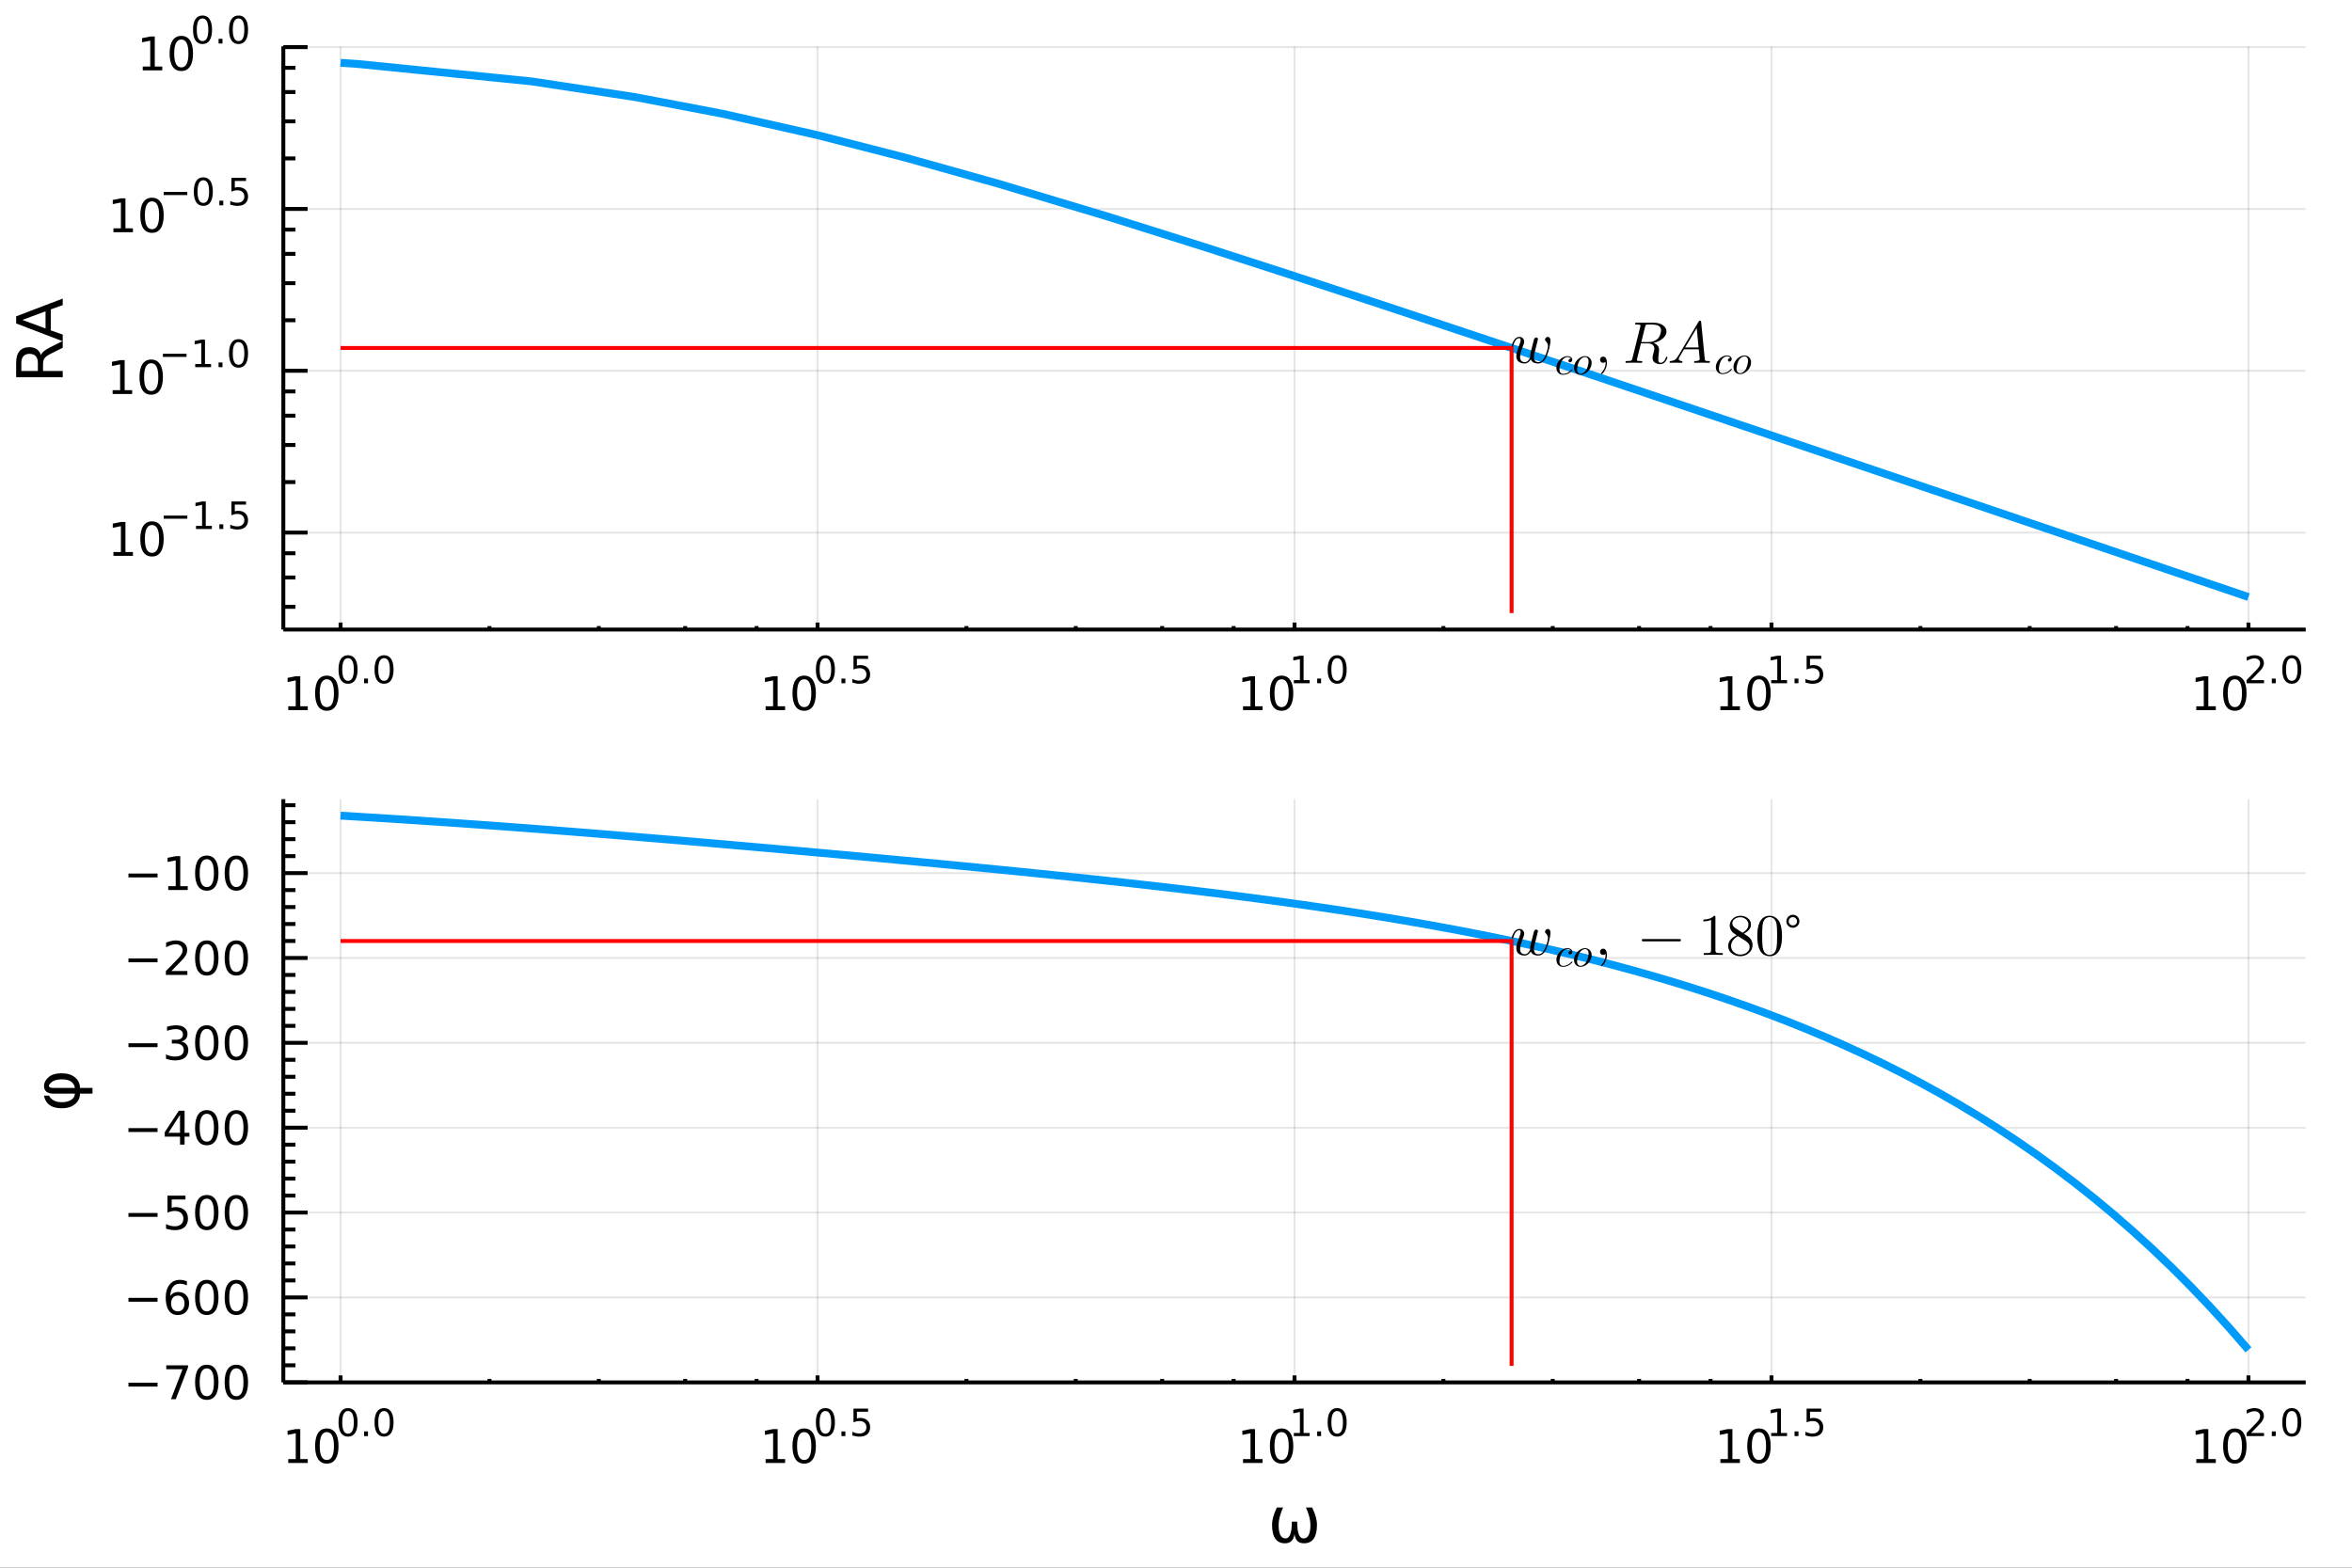 <?xml version="1.0" encoding="utf-8"?>
<svg xmlns="http://www.w3.org/2000/svg" xmlns:xlink="http://www.w3.org/1999/xlink" width="600" height="400" viewBox="0 0 2400 1600">
<rect x="0" y="0" width="2400" height="1600" fill="#333333" stroke="none"/>
<defs>
  <clipPath id="clip930">
    <rect x="0" y="0" width="2400" height="1600"/>
  </clipPath>
</defs>
<path clip-path="url(#clip930)" d="
M0 1600 L2400 1600 L2400 0 L0 0  Z
  " fill="#ffffff" fill-rule="evenodd" fill-opacity="1"/>
<defs>
  <clipPath id="clip931">
    <rect x="480" y="0" width="1681" height="1600"/>
  </clipPath>
</defs>
<path clip-path="url(#clip930)" d="
M289.119 642.531 L2352.76 642.531 L2352.76 47.244 L289.119 47.244  Z
  " fill="#ffffff" fill-rule="evenodd" fill-opacity="1"/>
<defs>
  <clipPath id="clip932">
    <rect x="289" y="47" width="2065" height="596"/>
  </clipPath>
</defs>
<polyline clip-path="url(#clip932)" style="stroke:#000000; stroke-width:2; stroke-opacity:0.1; fill:none" points="
  347.524,642.531 347.524,47.244 
  "/>
<polyline clip-path="url(#clip932)" style="stroke:#000000; stroke-width:2; stroke-opacity:0.1; fill:none" points="
  834.231,642.531 834.231,47.244 
  "/>
<polyline clip-path="url(#clip932)" style="stroke:#000000; stroke-width:2; stroke-opacity:0.1; fill:none" points="
  1320.94,642.531 1320.94,47.244 
  "/>
<polyline clip-path="url(#clip932)" style="stroke:#000000; stroke-width:2; stroke-opacity:0.1; fill:none" points="
  1807.64,642.531 1807.64,47.244 
  "/>
<polyline clip-path="url(#clip932)" style="stroke:#000000; stroke-width:2; stroke-opacity:0.1; fill:none" points="
  2294.35,642.531 2294.35,47.244 
  "/>
<polyline clip-path="url(#clip930)" style="stroke:#000000; stroke-width:4; stroke-opacity:1; fill:none" points="
  289.119,642.531 2352.76,642.531 
  "/>
<polyline clip-path="url(#clip930)" style="stroke:#000000; stroke-width:4; stroke-opacity:1; fill:none" points="
  347.524,642.531 347.524,635.387 
  "/>
<polyline clip-path="url(#clip930)" style="stroke:#000000; stroke-width:4; stroke-opacity:1; fill:none" points="
  834.231,642.531 834.231,635.387 
  "/>
<polyline clip-path="url(#clip930)" style="stroke:#000000; stroke-width:4; stroke-opacity:1; fill:none" points="
  1320.94,642.531 1320.94,635.387 
  "/>
<polyline clip-path="url(#clip930)" style="stroke:#000000; stroke-width:4; stroke-opacity:1; fill:none" points="
  1807.64,642.531 1807.64,635.387 
  "/>
<polyline clip-path="url(#clip930)" style="stroke:#000000; stroke-width:4; stroke-opacity:1; fill:none" points="
  2294.35,642.531 2294.35,635.387 
  "/>
<polyline clip-path="url(#clip930)" style="stroke:#000000; stroke-width:4; stroke-opacity:1; fill:none" points="
  499.456,642.531 499.456,638.959 
  "/>
<polyline clip-path="url(#clip930)" style="stroke:#000000; stroke-width:4; stroke-opacity:1; fill:none" points="
  610.986,642.531 610.986,638.959 
  "/>
<polyline clip-path="url(#clip930)" style="stroke:#000000; stroke-width:4; stroke-opacity:1; fill:none" points="
  699.151,642.531 699.151,638.959 
  "/>
<polyline clip-path="url(#clip930)" style="stroke:#000000; stroke-width:4; stroke-opacity:1; fill:none" points="
  772.063,642.531 772.063,638.959 
  "/>
<polyline clip-path="url(#clip930)" style="stroke:#000000; stroke-width:4; stroke-opacity:1; fill:none" points="
  986.162,642.531 986.162,638.959 
  "/>
<polyline clip-path="url(#clip930)" style="stroke:#000000; stroke-width:4; stroke-opacity:1; fill:none" points="
  1097.69,642.531 1097.69,638.959 
  "/>
<polyline clip-path="url(#clip930)" style="stroke:#000000; stroke-width:4; stroke-opacity:1; fill:none" points="
  1185.86,642.531 1185.86,638.959 
  "/>
<polyline clip-path="url(#clip930)" style="stroke:#000000; stroke-width:4; stroke-opacity:1; fill:none" points="
  1258.77,642.531 1258.77,638.959 
  "/>
<polyline clip-path="url(#clip930)" style="stroke:#000000; stroke-width:4; stroke-opacity:1; fill:none" points="
  1472.87,642.531 1472.87,638.959 
  "/>
<polyline clip-path="url(#clip930)" style="stroke:#000000; stroke-width:4; stroke-opacity:1; fill:none" points="
  1584.4,642.531 1584.4,638.959 
  "/>
<polyline clip-path="url(#clip930)" style="stroke:#000000; stroke-width:4; stroke-opacity:1; fill:none" points="
  1672.56,642.531 1672.56,638.959 
  "/>
<polyline clip-path="url(#clip930)" style="stroke:#000000; stroke-width:4; stroke-opacity:1; fill:none" points="
  1745.48,642.531 1745.48,638.959 
  "/>
<polyline clip-path="url(#clip930)" style="stroke:#000000; stroke-width:4; stroke-opacity:1; fill:none" points="
  1959.58,642.531 1959.58,638.959 
  "/>
<polyline clip-path="url(#clip930)" style="stroke:#000000; stroke-width:4; stroke-opacity:1; fill:none" points="
  2071.11,642.531 2071.11,638.959 
  "/>
<polyline clip-path="url(#clip930)" style="stroke:#000000; stroke-width:4; stroke-opacity:1; fill:none" points="
  2159.27,642.531 2159.27,638.959 
  "/>
<polyline clip-path="url(#clip930)" style="stroke:#000000; stroke-width:4; stroke-opacity:1; fill:none" points="
  2232.18,642.531 2232.18,638.959 
  "/>
<path clip-path="url(#clip930)" d="M 0 0 M294.132 720.803 L301.771 720.803 L301.771 694.437 L293.461 696.104 L293.461 691.845 L301.724 690.178 L306.4 690.178 L306.4 720.803 L314.039 720.803 L314.039 724.738 L294.132 724.738 L294.132 720.803 Z" fill="#000000" fill-rule="evenodd" fill-opacity="1" /><path clip-path="url(#clip930)" d="M 0 0 M333.483 693.257 Q329.872 693.257 328.044 696.821 Q326.238 700.363 326.238 707.493 Q326.238 714.599 328.044 718.164 Q329.872 721.705 333.483 721.705 Q337.118 721.705 338.923 718.164 Q340.752 714.599 340.752 707.493 Q340.752 700.363 338.923 696.821 Q337.118 693.257 333.483 693.257 M333.483 689.553 Q339.294 689.553 342.349 694.159 Q345.428 698.743 345.428 707.493 Q345.428 716.219 342.349 720.826 Q339.294 725.409 333.483 725.409 Q327.673 725.409 324.595 720.826 Q321.539 716.219 321.539 707.493 Q321.539 698.743 324.595 694.159 Q327.673 689.553 333.483 689.553 Z" fill="#000000" fill-rule="evenodd" fill-opacity="1" /><path clip-path="url(#clip930)" d="M 0 0 M355.133 671.749 Q352.199 671.749 350.713 674.645 Q349.246 677.523 349.246 683.316 Q349.246 689.09 350.713 691.986 Q352.199 694.864 355.133 694.864 Q358.085 694.864 359.552 691.986 Q361.038 689.09 361.038 683.316 Q361.038 677.523 359.552 674.645 Q358.085 671.749 355.133 671.749 M355.133 668.74 Q359.853 668.74 362.336 672.482 Q364.837 676.206 364.837 683.316 Q364.837 690.406 362.336 694.149 Q359.853 697.873 355.133 697.873 Q350.412 697.873 347.91 694.149 Q345.428 690.406 345.428 683.316 Q345.428 676.206 347.91 672.482 Q350.412 668.74 355.133 668.74 Z" fill="#000000" fill-rule="evenodd" fill-opacity="1" /><path clip-path="url(#clip930)" d="M 0 0 M371.514 692.55 L375.483 692.55 L375.483 697.327 L371.514 697.327 L371.514 692.55 Z" fill="#000000" fill-rule="evenodd" fill-opacity="1" /><path clip-path="url(#clip930)" d="M 0 0 M391.883 671.749 Q388.949 671.749 387.463 674.645 Q385.996 677.523 385.996 683.316 Q385.996 689.09 387.463 691.986 Q388.949 694.864 391.883 694.864 Q394.836 694.864 396.303 691.986 Q397.789 689.09 397.789 683.316 Q397.789 677.523 396.303 674.645 Q394.836 671.749 391.883 671.749 M391.883 668.74 Q396.604 668.74 399.086 672.482 Q401.588 676.206 401.588 683.316 Q401.588 690.406 399.086 694.149 Q396.604 697.873 391.883 697.873 Q387.162 697.873 384.661 694.149 Q382.178 690.406 382.178 683.316 Q382.178 676.206 384.661 672.482 Q387.162 668.74 391.883 668.74 Z" fill="#000000" fill-rule="evenodd" fill-opacity="1" /><path clip-path="url(#clip930)" d="M 0 0 M781.243 720.803 L788.882 720.803 L788.882 694.437 L780.572 696.104 L780.572 691.845 L788.835 690.178 L793.511 690.178 L793.511 720.803 L801.15 720.803 L801.15 724.738 L781.243 724.738 L781.243 720.803 Z" fill="#000000" fill-rule="evenodd" fill-opacity="1" /><path clip-path="url(#clip930)" d="M 0 0 M820.595 693.257 Q816.983 693.257 815.155 696.821 Q813.349 700.363 813.349 707.493 Q813.349 714.599 815.155 718.164 Q816.983 721.705 820.595 721.705 Q824.229 721.705 826.034 718.164 Q827.863 714.599 827.863 707.493 Q827.863 700.363 826.034 696.821 Q824.229 693.257 820.595 693.257 M820.595 689.553 Q826.405 689.553 829.46 694.159 Q832.539 698.743 832.539 707.493 Q832.539 716.219 829.46 720.826 Q826.405 725.409 820.595 725.409 Q814.784 725.409 811.706 720.826 Q808.65 716.219 808.65 707.493 Q808.65 698.743 811.706 694.159 Q814.784 689.553 820.595 689.553 Z" fill="#000000" fill-rule="evenodd" fill-opacity="1" /><path clip-path="url(#clip930)" d="M 0 0 M842.244 671.749 Q839.31 671.749 837.824 674.645 Q836.357 677.523 836.357 683.316 Q836.357 689.09 837.824 691.986 Q839.31 694.864 842.244 694.864 Q845.197 694.864 846.664 691.986 Q848.149 689.09 848.149 683.316 Q848.149 677.523 846.664 674.645 Q845.197 671.749 842.244 671.749 M842.244 668.74 Q846.964 668.74 849.447 672.482 Q851.949 676.206 851.949 683.316 Q851.949 690.406 849.447 694.149 Q846.964 697.873 842.244 697.873 Q837.523 697.873 835.022 694.149 Q832.539 690.406 832.539 683.316 Q832.539 676.206 835.022 672.482 Q837.523 668.74 842.244 668.74 Z" fill="#000000" fill-rule="evenodd" fill-opacity="1" /><path clip-path="url(#clip930)" d="M 0 0 M858.625 692.55 L862.594 692.55 L862.594 697.327 L858.625 697.327 L858.625 692.55 Z" fill="#000000" fill-rule="evenodd" fill-opacity="1" /><path clip-path="url(#clip930)" d="M 0 0 M870.907 669.247 L885.821 669.247 L885.821 672.445 L874.386 672.445 L874.386 679.328 Q875.214 679.046 876.041 678.915 Q876.869 678.764 877.696 678.764 Q882.398 678.764 885.144 681.341 Q887.89 683.918 887.89 688.319 Q887.89 692.851 885.069 695.371 Q882.248 697.873 877.113 697.873 Q875.345 697.873 873.502 697.572 Q871.678 697.271 869.722 696.669 L869.722 692.851 Q871.415 693.773 873.22 694.224 Q875.026 694.676 877.038 694.676 Q880.292 694.676 882.191 692.964 Q884.091 691.253 884.091 688.319 Q884.091 685.385 882.191 683.673 Q880.292 681.962 877.038 681.962 Q875.515 681.962 873.991 682.3 Q872.487 682.639 870.907 683.353 L870.907 669.247 Z" fill="#000000" fill-rule="evenodd" fill-opacity="1" /><path clip-path="url(#clip930)" d="M 0 0 M1268.39 720.803 L1276.03 720.803 L1276.03 694.437 L1267.72 696.104 L1267.72 691.845 L1275.98 690.178 L1280.66 690.178 L1280.66 720.803 L1288.3 720.803 L1288.3 724.738 L1268.39 724.738 L1268.39 720.803 Z" fill="#000000" fill-rule="evenodd" fill-opacity="1" /><path clip-path="url(#clip930)" d="M 0 0 M1307.74 693.257 Q1304.13 693.257 1302.3 696.821 Q1300.5 700.363 1300.5 707.493 Q1300.5 714.599 1302.3 718.164 Q1304.13 721.705 1307.74 721.705 Q1311.38 721.705 1313.18 718.164 Q1315.01 714.599 1315.01 707.493 Q1315.01 700.363 1313.18 696.821 Q1311.38 693.257 1307.74 693.257 M1307.74 689.553 Q1313.55 689.553 1316.61 694.159 Q1319.69 698.743 1319.69 707.493 Q1319.69 716.219 1316.61 720.826 Q1313.55 725.409 1307.74 725.409 Q1301.93 725.409 1298.85 720.826 Q1295.8 716.219 1295.8 707.493 Q1295.8 698.743 1298.85 694.159 Q1301.93 689.553 1307.74 689.553 Z" fill="#000000" fill-rule="evenodd" fill-opacity="1" /><path clip-path="url(#clip930)" d="M 0 0 M1320.23 694.13 L1326.44 694.13 L1326.44 672.708 L1319.69 674.062 L1319.69 670.602 L1326.4 669.247 L1330.2 669.247 L1330.2 694.13 L1336.41 694.13 L1336.41 697.327 L1320.23 697.327 L1320.23 694.13 Z" fill="#000000" fill-rule="evenodd" fill-opacity="1" /><path clip-path="url(#clip930)" d="M 0 0 M1344.08 692.55 L1348.05 692.55 L1348.05 697.327 L1344.08 697.327 L1344.08 692.55 Z" fill="#000000" fill-rule="evenodd" fill-opacity="1" /><path clip-path="url(#clip930)" d="M 0 0 M1364.45 671.749 Q1361.52 671.749 1360.03 674.645 Q1358.56 677.523 1358.56 683.316 Q1358.56 689.09 1360.03 691.986 Q1361.52 694.864 1364.45 694.864 Q1367.4 694.864 1368.87 691.986 Q1370.36 689.09 1370.36 683.316 Q1370.36 677.523 1368.87 674.645 Q1367.4 671.749 1364.45 671.749 M1364.45 668.74 Q1369.17 668.74 1371.65 672.482 Q1374.15 676.206 1374.15 683.316 Q1374.15 690.406 1371.65 694.149 Q1369.17 697.873 1364.45 697.873 Q1359.73 697.873 1357.23 694.149 Q1354.75 690.406 1354.75 683.316 Q1354.75 676.206 1357.23 672.482 Q1359.73 668.74 1364.45 668.74 Z" fill="#000000" fill-rule="evenodd" fill-opacity="1" /><path clip-path="url(#clip930)" d="M 0 0 M1755.5 720.803 L1763.14 720.803 L1763.14 694.437 L1754.83 696.104 L1754.83 691.845 L1763.1 690.178 L1767.77 690.178 L1767.77 720.803 L1775.41 720.803 L1775.41 724.738 L1755.5 724.738 L1755.5 720.803 Z" fill="#000000" fill-rule="evenodd" fill-opacity="1" /><path clip-path="url(#clip930)" d="M 0 0 M1794.85 693.257 Q1791.24 693.257 1789.41 696.821 Q1787.61 700.363 1787.61 707.493 Q1787.61 714.599 1789.41 718.164 Q1791.24 721.705 1794.85 721.705 Q1798.49 721.705 1800.29 718.164 Q1802.12 714.599 1802.12 707.493 Q1802.12 700.363 1800.29 696.821 Q1798.49 693.257 1794.85 693.257 M1794.85 689.553 Q1800.66 689.553 1803.72 694.159 Q1806.8 698.743 1806.8 707.493 Q1806.8 716.219 1803.72 720.826 Q1800.66 725.409 1794.85 725.409 Q1789.04 725.409 1785.97 720.826 Q1782.91 716.219 1782.91 707.493 Q1782.91 698.743 1785.97 694.159 Q1789.04 689.553 1794.85 689.553 Z" fill="#000000" fill-rule="evenodd" fill-opacity="1" /><path clip-path="url(#clip930)" d="M 0 0 M1807.34 694.13 L1813.55 694.13 L1813.55 672.708 L1806.8 674.062 L1806.8 670.602 L1813.51 669.247 L1817.31 669.247 L1817.31 694.13 L1823.52 694.13 L1823.52 697.327 L1807.34 697.327 L1807.34 694.13 Z" fill="#000000" fill-rule="evenodd" fill-opacity="1" /><path clip-path="url(#clip930)" d="M 0 0 M1831.19 692.55 L1835.16 692.55 L1835.16 697.327 L1831.19 697.327 L1831.19 692.55 Z" fill="#000000" fill-rule="evenodd" fill-opacity="1" /><path clip-path="url(#clip930)" d="M 0 0 M1843.47 669.247 L1858.39 669.247 L1858.39 672.445 L1846.95 672.445 L1846.95 679.328 Q1847.78 679.046 1848.61 678.915 Q1849.44 678.764 1850.26 678.764 Q1854.97 678.764 1857.71 681.341 Q1860.46 683.918 1860.46 688.319 Q1860.46 692.851 1857.64 695.371 Q1854.81 697.873 1849.68 697.873 Q1847.91 697.873 1846.07 697.572 Q1844.25 697.271 1842.29 696.669 L1842.29 692.851 Q1843.98 693.773 1845.79 694.224 Q1847.59 694.676 1849.61 694.676 Q1852.86 694.676 1854.76 692.964 Q1856.66 691.253 1856.66 688.319 Q1856.66 685.385 1854.76 683.673 Q1852.86 681.962 1849.61 681.962 Q1848.08 681.962 1846.56 682.3 Q1845.05 682.639 1843.47 683.353 L1843.47 669.247 Z" fill="#000000" fill-rule="evenodd" fill-opacity="1" /><path clip-path="url(#clip930)" d="M 0 0 M2241.1 720.803 L2248.74 720.803 L2248.74 694.437 L2240.43 696.104 L2240.43 691.845 L2248.69 690.178 L2253.37 690.178 L2253.37 720.803 L2261.01 720.803 L2261.01 724.738 L2241.1 724.738 L2241.1 720.803 Z" fill="#000000" fill-rule="evenodd" fill-opacity="1" /><path clip-path="url(#clip930)" d="M 0 0 M2280.45 693.257 Q2276.84 693.257 2275.01 696.821 Q2273.21 700.363 2273.21 707.493 Q2273.21 714.599 2275.01 718.164 Q2276.84 721.705 2280.45 721.705 Q2284.09 721.705 2285.89 718.164 Q2287.72 714.599 2287.72 707.493 Q2287.72 700.363 2285.89 696.821 Q2284.09 693.257 2280.45 693.257 M2280.45 689.553 Q2286.26 689.553 2289.32 694.159 Q2292.4 698.743 2292.4 707.493 Q2292.4 716.219 2289.32 720.826 Q2286.26 725.409 2280.45 725.409 Q2274.64 725.409 2271.56 720.826 Q2268.51 716.219 2268.51 707.493 Q2268.51 698.743 2271.56 694.159 Q2274.64 689.553 2280.45 689.553 Z" fill="#000000" fill-rule="evenodd" fill-opacity="1" /><path clip-path="url(#clip930)" d="M 0 0 M2296.97 694.13 L2310.23 694.13 L2310.23 697.327 L2292.4 697.327 L2292.4 694.13 Q2294.56 691.892 2298.28 688.13 Q2302.03 684.35 2302.98 683.259 Q2304.81 681.209 2305.52 679.799 Q2306.26 678.369 2306.26 676.996 Q2306.26 674.758 2304.68 673.348 Q2303.12 671.937 2300.6 671.937 Q2298.81 671.937 2296.82 672.558 Q2294.84 673.178 2292.58 674.438 L2292.58 670.602 Q2294.88 669.68 2296.87 669.21 Q2298.87 668.74 2300.52 668.74 Q2304.88 668.74 2307.48 670.921 Q2310.08 673.103 2310.08 676.752 Q2310.08 678.482 2309.42 680.043 Q2308.78 681.585 2307.07 683.692 Q2306.6 684.237 2304.08 686.852 Q2301.56 689.447 2296.97 694.13 Z" fill="#000000" fill-rule="evenodd" fill-opacity="1" /><path clip-path="url(#clip930)" d="M 0 0 M2318.2 692.55 L2322.17 692.55 L2322.17 697.327 L2318.2 697.327 L2318.2 692.55 Z" fill="#000000" fill-rule="evenodd" fill-opacity="1" /><path clip-path="url(#clip930)" d="M 0 0 M2338.57 671.749 Q2335.63 671.749 2334.15 674.645 Q2332.68 677.523 2332.68 683.316 Q2332.68 689.09 2334.15 691.986 Q2335.63 694.864 2338.57 694.864 Q2341.52 694.864 2342.99 691.986 Q2344.47 689.09 2344.47 683.316 Q2344.47 677.523 2342.99 674.645 Q2341.52 671.749 2338.57 671.749 M2338.57 668.74 Q2343.29 668.74 2345.77 672.482 Q2348.27 676.206 2348.27 683.316 Q2348.27 690.406 2345.77 694.149 Q2343.29 697.873 2338.57 697.873 Q2333.85 697.873 2331.35 694.149 Q2328.86 690.406 2328.86 683.316 Q2328.86 676.206 2331.35 672.482 Q2333.85 668.74 2338.57 668.74 Z" fill="#000000" fill-rule="evenodd" fill-opacity="1" /><polyline clip-path="url(#clip932)" style="stroke:#000000; stroke-width:2; stroke-opacity:0.1; fill:none" points="
  289.119,543.573 2352.76,543.573 
  "/>
<polyline clip-path="url(#clip932)" style="stroke:#000000; stroke-width:2; stroke-opacity:0.1; fill:none" points="
  289.119,378.41 2352.76,378.41 
  "/>
<polyline clip-path="url(#clip932)" style="stroke:#000000; stroke-width:2; stroke-opacity:0.1; fill:none" points="
  289.119,213.248 2352.76,213.248 
  "/>
<polyline clip-path="url(#clip932)" style="stroke:#000000; stroke-width:2; stroke-opacity:0.1; fill:none" points="
  289.119,48.086 2352.76,48.086 
  "/>
<polyline clip-path="url(#clip930)" style="stroke:#000000; stroke-width:4; stroke-opacity:1; fill:none" points="
  289.119,642.531 289.119,47.244 
  "/>
<polyline clip-path="url(#clip930)" style="stroke:#000000; stroke-width:4; stroke-opacity:1; fill:none" points="
  289.119,543.573 313.883,543.573 
  "/>
<polyline clip-path="url(#clip930)" style="stroke:#000000; stroke-width:4; stroke-opacity:1; fill:none" points="
  289.119,378.41 313.883,378.41 
  "/>
<polyline clip-path="url(#clip930)" style="stroke:#000000; stroke-width:4; stroke-opacity:1; fill:none" points="
  289.119,213.248 313.883,213.248 
  "/>
<polyline clip-path="url(#clip930)" style="stroke:#000000; stroke-width:4; stroke-opacity:1; fill:none" points="
  289.119,48.086 313.883,48.086 
  "/>
<polyline clip-path="url(#clip930)" style="stroke:#000000; stroke-width:4; stroke-opacity:1; fill:none" points="
  289.119,619.33 301.501,619.33 
  "/>
<polyline clip-path="url(#clip930)" style="stroke:#000000; stroke-width:4; stroke-opacity:1; fill:none" points="
  289.119,589.412 301.501,589.412 
  "/>
<polyline clip-path="url(#clip930)" style="stroke:#000000; stroke-width:4; stroke-opacity:1; fill:none" points="
  289.119,564.669 301.501,564.669 
  "/>
<polyline clip-path="url(#clip930)" style="stroke:#000000; stroke-width:4; stroke-opacity:1; fill:none" points="
  289.119,492.015 301.501,492.015 
  "/>
<polyline clip-path="url(#clip930)" style="stroke:#000000; stroke-width:4; stroke-opacity:1; fill:none" points="
  289.119,454.168 301.501,454.168 
  "/>
<polyline clip-path="url(#clip930)" style="stroke:#000000; stroke-width:4; stroke-opacity:1; fill:none" points="
  289.119,424.249 301.501,424.249 
  "/>
<polyline clip-path="url(#clip930)" style="stroke:#000000; stroke-width:4; stroke-opacity:1; fill:none" points="
  289.119,399.507 301.501,399.507 
  "/>
<polyline clip-path="url(#clip930)" style="stroke:#000000; stroke-width:4; stroke-opacity:1; fill:none" points="
  289.119,326.853 301.501,326.853 
  "/>
<polyline clip-path="url(#clip930)" style="stroke:#000000; stroke-width:4; stroke-opacity:1; fill:none" points="
  289.119,289.005 301.501,289.005 
  "/>
<polyline clip-path="url(#clip930)" style="stroke:#000000; stroke-width:4; stroke-opacity:1; fill:none" points="
  289.119,259.087 301.501,259.087 
  "/>
<polyline clip-path="url(#clip930)" style="stroke:#000000; stroke-width:4; stroke-opacity:1; fill:none" points="
  289.119,234.345 301.501,234.345 
  "/>
<polyline clip-path="url(#clip930)" style="stroke:#000000; stroke-width:4; stroke-opacity:1; fill:none" points="
  289.119,161.691 301.501,161.691 
  "/>
<polyline clip-path="url(#clip930)" style="stroke:#000000; stroke-width:4; stroke-opacity:1; fill:none" points="
  289.119,123.843 301.501,123.843 
  "/>
<polyline clip-path="url(#clip930)" style="stroke:#000000; stroke-width:4; stroke-opacity:1; fill:none" points="
  289.119,93.925 301.501,93.925 
  "/>
<polyline clip-path="url(#clip930)" style="stroke:#000000; stroke-width:4; stroke-opacity:1; fill:none" points="
  289.119,69.182 301.501,69.182 
  "/>
<path clip-path="url(#clip930)" d="M 0 0 M115.74 563.365 L123.379 563.365 L123.379 536.999 L115.069 538.666 L115.069 534.407 L123.333 532.74 L128.009 532.74 L128.009 563.365 L135.647 563.365 L135.647 567.3 L115.74 567.3 L115.74 563.365 Z" fill="#000000" fill-rule="evenodd" fill-opacity="1" /><path clip-path="url(#clip930)" d="M 0 0 M155.092 535.819 Q151.481 535.819 149.652 539.384 Q147.846 542.925 147.846 550.055 Q147.846 557.161 149.652 560.726 Q151.481 564.268 155.092 564.268 Q158.726 564.268 160.532 560.726 Q162.36 557.161 162.36 550.055 Q162.36 542.925 160.532 539.384 Q158.726 535.819 155.092 535.819 M155.092 532.115 Q160.902 532.115 163.958 536.722 Q167.036 541.305 167.036 550.055 Q167.036 558.782 163.958 563.388 Q160.902 567.971 155.092 567.971 Q149.282 567.971 146.203 563.388 Q143.147 558.782 143.147 550.055 Q143.147 541.305 146.203 536.722 Q149.282 532.115 155.092 532.115 Z" fill="#000000" fill-rule="evenodd" fill-opacity="1" /><path clip-path="url(#clip930)" d="M 0 0 M167.036 526.217 L191.148 526.217 L191.148 529.414 L167.036 529.414 L167.036 526.217 Z" fill="#000000" fill-rule="evenodd" fill-opacity="1" /><path clip-path="url(#clip930)" d="M 0 0 M200.006 536.692 L206.213 536.692 L206.213 515.27 L199.461 516.625 L199.461 513.164 L206.175 511.81 L209.974 511.81 L209.974 536.692 L216.181 536.692 L216.181 539.89 L200.006 539.89 L200.006 536.692 Z" fill="#000000" fill-rule="evenodd" fill-opacity="1" /><path clip-path="url(#clip930)" d="M 0 0 M223.854 535.113 L227.823 535.113 L227.823 539.89 L223.854 539.89 L223.854 535.113 Z" fill="#000000" fill-rule="evenodd" fill-opacity="1" /><path clip-path="url(#clip930)" d="M 0 0 M236.136 511.81 L251.051 511.81 L251.051 515.007 L239.615 515.007 L239.615 521.891 Q240.443 521.609 241.27 521.477 Q242.098 521.326 242.926 521.326 Q247.627 521.326 250.373 523.903 Q253.119 526.48 253.119 530.881 Q253.119 535.414 250.298 537.934 Q247.477 540.435 242.343 540.435 Q240.575 540.435 238.731 540.134 Q236.907 539.833 234.951 539.231 L234.951 535.414 Q236.644 536.335 238.449 536.786 Q240.255 537.238 242.267 537.238 Q245.521 537.238 247.421 535.526 Q249.32 533.815 249.32 530.881 Q249.32 527.947 247.421 526.235 Q245.521 524.524 242.267 524.524 Q240.744 524.524 239.22 524.862 Q237.716 525.201 236.136 525.916 L236.136 511.81 Z" fill="#000000" fill-rule="evenodd" fill-opacity="1" /><path clip-path="url(#clip930)" d="M 0 0 M114.931 398.203 L122.57 398.203 L122.57 371.837 L114.26 373.504 L114.26 369.245 L122.524 367.578 L127.2 367.578 L127.2 398.203 L134.839 398.203 L134.839 402.138 L114.931 402.138 L114.931 398.203 Z" fill="#000000" fill-rule="evenodd" fill-opacity="1" /><path clip-path="url(#clip930)" d="M 0 0 M154.283 370.657 Q150.672 370.657 148.843 374.221 Q147.038 377.763 147.038 384.893 Q147.038 391.999 148.843 395.564 Q150.672 399.106 154.283 399.106 Q157.917 399.106 159.723 395.564 Q161.552 391.999 161.552 384.893 Q161.552 377.763 159.723 374.221 Q157.917 370.657 154.283 370.657 M154.283 366.953 Q160.093 366.953 163.149 371.559 Q166.227 376.143 166.227 384.893 Q166.227 393.619 163.149 398.226 Q160.093 402.809 154.283 402.809 Q148.473 402.809 145.394 398.226 Q142.339 393.619 142.339 384.893 Q142.339 376.143 145.394 371.559 Q148.473 366.953 154.283 366.953 Z" fill="#000000" fill-rule="evenodd" fill-opacity="1" /><path clip-path="url(#clip930)" d="M 0 0 M166.227 361.054 L190.339 361.054 L190.339 364.252 L166.227 364.252 L166.227 361.054 Z" fill="#000000" fill-rule="evenodd" fill-opacity="1" /><path clip-path="url(#clip930)" d="M 0 0 M199.197 371.53 L205.404 371.53 L205.404 350.108 L198.652 351.462 L198.652 348.002 L205.366 346.648 L209.166 346.648 L209.166 371.53 L215.372 371.53 L215.372 374.728 L199.197 374.728 L199.197 371.53 Z" fill="#000000" fill-rule="evenodd" fill-opacity="1" /><path clip-path="url(#clip930)" d="M 0 0 M223.046 369.95 L227.014 369.95 L227.014 374.728 L223.046 374.728 L223.046 369.95 Z" fill="#000000" fill-rule="evenodd" fill-opacity="1" /><path clip-path="url(#clip930)" d="M 0 0 M243.415 349.149 Q240.481 349.149 238.995 352.045 Q237.528 354.923 237.528 360.716 Q237.528 366.49 238.995 369.386 Q240.481 372.264 243.415 372.264 Q246.367 372.264 247.834 369.386 Q249.32 366.49 249.32 360.716 Q249.32 354.923 247.834 352.045 Q246.367 349.149 243.415 349.149 M243.415 346.14 Q248.135 346.14 250.618 349.883 Q253.119 353.606 253.119 360.716 Q253.119 367.806 250.618 371.549 Q248.135 375.273 243.415 375.273 Q238.694 375.273 236.192 371.549 Q233.71 367.806 233.71 360.716 Q233.71 353.606 236.192 349.883 Q238.694 346.14 243.415 346.14 Z" fill="#000000" fill-rule="evenodd" fill-opacity="1" /><path clip-path="url(#clip930)" d="M 0 0 M115.74 233.041 L123.379 233.041 L123.379 206.675 L115.069 208.342 L115.069 204.082 L123.333 202.416 L128.009 202.416 L128.009 233.041 L135.647 233.041 L135.647 236.976 L115.74 236.976 L115.74 233.041 Z" fill="#000000" fill-rule="evenodd" fill-opacity="1" /><path clip-path="url(#clip930)" d="M 0 0 M155.092 205.494 Q151.481 205.494 149.652 209.059 Q147.846 212.601 147.846 219.73 Q147.846 226.837 149.652 230.402 Q151.481 233.943 155.092 233.943 Q158.726 233.943 160.532 230.402 Q162.36 226.837 162.36 219.73 Q162.36 212.601 160.532 209.059 Q158.726 205.494 155.092 205.494 M155.092 201.791 Q160.902 201.791 163.958 206.397 Q167.036 210.981 167.036 219.73 Q167.036 228.457 163.958 233.064 Q160.902 237.647 155.092 237.647 Q149.282 237.647 146.203 233.064 Q143.147 228.457 143.147 219.73 Q143.147 210.981 146.203 206.397 Q149.282 201.791 155.092 201.791 Z" fill="#000000" fill-rule="evenodd" fill-opacity="1" /><path clip-path="url(#clip930)" d="M 0 0 M167.036 195.892 L191.148 195.892 L191.148 199.089 L167.036 199.089 L167.036 195.892 Z" fill="#000000" fill-rule="evenodd" fill-opacity="1" /><path clip-path="url(#clip930)" d="M 0 0 M207.473 183.987 Q204.539 183.987 203.053 186.883 Q201.586 189.761 201.586 195.554 Q201.586 201.328 203.053 204.224 Q204.539 207.102 207.473 207.102 Q210.426 207.102 211.893 204.224 Q213.379 201.328 213.379 195.554 Q213.379 189.761 211.893 186.883 Q210.426 183.987 207.473 183.987 M207.473 180.978 Q212.194 180.978 214.676 184.72 Q217.178 188.444 217.178 195.554 Q217.178 202.644 214.676 206.387 Q212.194 210.111 207.473 210.111 Q202.752 210.111 200.251 206.387 Q197.768 202.644 197.768 195.554 Q197.768 188.444 200.251 184.72 Q202.752 180.978 207.473 180.978 Z" fill="#000000" fill-rule="evenodd" fill-opacity="1" /><path clip-path="url(#clip930)" d="M 0 0 M223.854 204.788 L227.823 204.788 L227.823 209.565 L223.854 209.565 L223.854 204.788 Z" fill="#000000" fill-rule="evenodd" fill-opacity="1" /><path clip-path="url(#clip930)" d="M 0 0 M236.136 181.485 L251.051 181.485 L251.051 184.683 L239.615 184.683 L239.615 191.566 Q240.443 191.284 241.27 191.153 Q242.098 191.002 242.926 191.002 Q247.627 191.002 250.373 193.579 Q253.119 196.155 253.119 200.556 Q253.119 205.089 250.298 207.609 Q247.477 210.111 242.343 210.111 Q240.575 210.111 238.731 209.81 Q236.907 209.509 234.951 208.907 L234.951 205.089 Q236.644 206.011 238.449 206.462 Q240.255 206.913 242.267 206.913 Q245.521 206.913 247.421 205.202 Q249.32 203.49 249.32 200.556 Q249.32 197.622 247.421 195.911 Q245.521 194.199 242.267 194.199 Q240.744 194.199 239.22 194.538 Q237.716 194.876 236.136 195.591 L236.136 181.485 Z" fill="#000000" fill-rule="evenodd" fill-opacity="1" /><path clip-path="url(#clip930)" d="M 0 0 M145.663 67.878 L153.302 67.878 L153.302 41.513 L144.992 43.179 L144.992 38.92 L153.256 37.254 L157.932 37.254 L157.932 67.878 L165.571 67.878 L165.571 71.814 L145.663 71.814 L145.663 67.878 Z" fill="#000000" fill-rule="evenodd" fill-opacity="1" /><path clip-path="url(#clip930)" d="M 0 0 M185.015 40.332 Q181.404 40.332 179.575 43.897 Q177.77 47.439 177.77 54.568 Q177.77 61.675 179.575 65.24 Q181.404 68.781 185.015 68.781 Q188.649 68.781 190.455 65.24 Q192.283 61.675 192.283 54.568 Q192.283 47.439 190.455 43.897 Q188.649 40.332 185.015 40.332 M185.015 36.629 Q190.825 36.629 193.881 41.235 Q196.959 45.818 196.959 54.568 Q196.959 63.295 193.881 67.901 Q190.825 72.485 185.015 72.485 Q179.205 72.485 176.126 67.901 Q173.071 63.295 173.071 54.568 Q173.071 45.818 176.126 41.235 Q179.205 36.629 185.015 36.629 Z" fill="#000000" fill-rule="evenodd" fill-opacity="1" /><path clip-path="url(#clip930)" d="M 0 0 M206.664 18.825 Q203.73 18.825 202.244 21.721 Q200.777 24.599 200.777 30.391 Q200.777 36.165 202.244 39.062 Q203.73 41.939 206.664 41.939 Q209.617 41.939 211.084 39.062 Q212.57 36.165 212.57 30.391 Q212.57 24.599 211.084 21.721 Q209.617 18.825 206.664 18.825 M206.664 15.815 Q211.385 15.815 213.868 19.558 Q216.369 23.282 216.369 30.391 Q216.369 37.482 213.868 41.225 Q211.385 44.949 206.664 44.949 Q201.943 44.949 199.442 41.225 Q196.959 37.482 196.959 30.391 Q196.959 23.282 199.442 19.558 Q201.943 15.815 206.664 15.815 Z" fill="#000000" fill-rule="evenodd" fill-opacity="1" /><path clip-path="url(#clip930)" d="M 0 0 M223.046 39.626 L227.014 39.626 L227.014 44.403 L223.046 44.403 L223.046 39.626 Z" fill="#000000" fill-rule="evenodd" fill-opacity="1" /><path clip-path="url(#clip930)" d="M 0 0 M243.415 18.825 Q240.481 18.825 238.995 21.721 Q237.528 24.599 237.528 30.391 Q237.528 36.165 238.995 39.062 Q240.481 41.939 243.415 41.939 Q246.367 41.939 247.834 39.062 Q249.32 36.165 249.32 30.391 Q249.32 24.599 247.834 21.721 Q246.367 18.825 243.415 18.825 M243.415 15.815 Q248.135 15.815 250.618 19.558 Q253.119 23.282 253.119 30.391 Q253.119 37.482 250.618 41.225 Q248.135 44.949 243.415 44.949 Q238.694 44.949 236.192 41.225 Q233.71 37.482 233.71 30.391 Q233.71 23.282 236.192 19.558 Q238.694 15.815 243.415 15.815 Z" fill="#000000" fill-rule="evenodd" fill-opacity="1" /><path clip-path="url(#clip930)" d="M 0 0 M41.724 362.504 Q42.424 360.436 44.716 358.494 Q47.008 356.521 51.018 354.547 L64.004 348.022 L64.004 354.929 L51.814 361.009 Q47.039 363.364 45.48 365.592 Q43.92 367.788 43.92 371.607 L43.92 378.61 L64.004 378.61 L64.004 385.039 L16.484 385.039 L16.484 370.525 Q16.484 362.377 19.89 358.367 Q23.296 354.356 30.17 354.356 Q34.658 354.356 37.618 356.457 Q40.578 358.526 41.724 362.504 M21.768 378.61 L38.637 378.61 L38.637 370.525 Q38.637 365.878 36.504 363.523 Q34.34 361.136 30.17 361.136 Q26.001 361.136 23.9 363.523 Q21.768 365.878 21.768 370.525 L21.768 378.61 Z" fill="#000000" fill-rule="evenodd" fill-opacity="1" /><path clip-path="url(#clip930)" d="M 0 0 M22.818 326.506 L46.467 335.227 L46.467 317.754 L22.818 326.506 M16.484 330.135 L16.484 322.846 L64.004 304.736 L64.004 311.42 L51.814 315.748 L51.814 337.169 L64.004 341.498 L64.004 348.277 L16.484 330.135 Z" fill="#000000" fill-rule="evenodd" fill-opacity="1" /><polyline clip-path="url(#clip932)" style="stroke:#009af9; stroke-width:8; stroke-opacity:1; fill:none" points="
  347.524,64.092 366.537,65.429 542.333,83.059 647.98,99.076 737.303,116.083 834.332,137.97 923.785,160.883 1019.69,187.782 1130.8,221.178 1229.54,252.249 
  1316.13,280.219 1410.54,311.232 1505.51,342.794 1610.5,377.962 1710.41,411.591 1814.28,446.665 1901.72,476.244 2008.48,512.399 2108.83,546.412 2269.61,600.933 
  2294.35,609.326 
  "/>
<polyline clip-path="url(#clip932)" style="stroke:#ff0000; stroke-width:4; stroke-opacity:1; fill:none" points="
  347.524,355.14 1542.45,355.14 1542.45,625.683 
  "/>
<path clip-path="url(#clip930)" d="M 0 0 M1582.15 348.005 Q1582.15 350.259 1580.92 355.236 Q1579.69 360.213 1578.2 363.61 Q1575 370.988 1569.5 370.988 Q1568.83 370.988 1568.15 370.929 Q1567.51 370.871 1566.54 370.607 Q1565.58 370.344 1564.79 369.934 Q1564 369.495 1563.2 368.675 Q1562.44 367.855 1562 366.772 Q1559.57 370.988 1555.77 370.988 Q1552.08 370.988 1549.65 369.114 Q1547.25 367.24 1547.25 363.405 Q1547.25 361.677 1547.95 359.13 Q1548.65 356.583 1550.62 351.313 Q1551.7 348.59 1551.7 347.097 Q1551.7 346.424 1551.55 345.984 Q1551.41 345.545 1551.11 345.399 Q1550.85 345.223 1550.67 345.194 Q1550.5 345.135 1550.21 345.135 Q1548.45 345.135 1546.87 346.921 Q1545.29 348.678 1544.14 352.572 Q1543.91 353.304 1543.76 353.48 Q1543.62 353.655 1543.18 353.655 Q1542.45 353.626 1542.45 353.04 Q1542.45 352.806 1542.71 351.899 Q1542.97 350.962 1543.59 349.586 Q1544.23 348.18 1545.11 346.921 Q1545.99 345.633 1547.37 344.725 Q1548.77 343.818 1550.38 343.818 Q1552.55 343.818 1553.92 345.252 Q1555.3 346.687 1555.3 348.736 Q1555.3 349.322 1555.15 349.966 Q1555.01 350.581 1554.86 350.991 Q1554.74 351.372 1554.27 352.572 Q1552.34 357.637 1551.73 360.067 Q1551.14 362.497 1551.14 364.195 Q1551.14 364.752 1551.17 365.191 Q1551.2 365.63 1551.43 366.538 Q1551.7 367.445 1552.17 368.06 Q1552.64 368.646 1553.6 369.143 Q1554.6 369.641 1555.94 369.641 Q1559.31 369.641 1561.48 364.605 Q1561.42 364.312 1561.42 363.551 Q1561.42 361.853 1561.95 359.569 Q1562.09 359.042 1562.94 355.675 Q1563.79 352.279 1564.52 349.322 Q1565.28 346.336 1565.37 346.16 Q1565.66 345.34 1566.31 344.901 Q1566.95 344.462 1567.6 344.462 Q1568.33 344.462 1568.83 344.901 Q1569.32 345.34 1569.32 346.101 Q1569.32 346.248 1569.15 346.921 Q1569 347.565 1568.77 348.532 Q1568.53 349.498 1568.42 349.995 L1565.9 360.067 Q1565.25 362.409 1565.25 364.43 Q1565.25 366.977 1566.4 368.324 Q1567.54 369.641 1569.68 369.641 Q1573.69 369.641 1576.26 364.371 Q1577.43 362.087 1578.49 358.515 Q1579.57 354.943 1579.57 353.392 Q1579.57 350.464 1577.4 348.297 Q1576.94 347.887 1576.73 347.565 Q1576.53 347.214 1576.53 346.687 Q1576.53 345.692 1577.46 344.755 Q1578.4 343.818 1579.51 343.818 Q1580.51 343.818 1581.33 344.813 Q1582.15 345.779 1582.15 348.005 Z" fill="#000000" fill-rule="evenodd" fill-opacity="1" /><path clip-path="url(#clip930)" d="M 0 0 M1604.33 377.154 Q1604.49 377.339 1604.49 377.523 Q1604.49 377.707 1604.08 378.24 Q1603.69 378.773 1602.85 379.49 Q1602.01 380.208 1600.93 380.884 Q1599.84 381.56 1598.24 382.011 Q1596.64 382.483 1594.96 382.483 Q1591.83 382.483 1589.98 380.413 Q1588.16 378.343 1588.16 375.371 Q1588.16 372.481 1589.78 369.715 Q1591.4 366.927 1594.02 365.206 Q1596.64 363.464 1599.41 363.464 Q1601.6 363.464 1602.98 364.488 Q1604.35 365.513 1604.35 367.071 Q1604.35 368.28 1603.65 369.018 Q1602.96 369.755 1602.01 369.755 Q1601.36 369.755 1600.91 369.387 Q1600.46 368.997 1600.46 368.28 Q1600.46 367.358 1601.21 366.64 Q1601.5 366.353 1601.83 366.23 Q1602.18 366.087 1602.38 366.087 Q1602.59 366.066 1603.06 366.066 Q1602.63 365.267 1601.6 364.837 Q1600.6 364.386 1599.45 364.386 Q1597.75 364.386 1596.13 365.575 Q1594.51 366.743 1593.53 368.587 Q1592.54 370.391 1591.91 372.953 Q1591.27 375.494 1591.27 376.97 Q1591.27 378.999 1592.22 380.269 Q1593.16 381.54 1595.05 381.54 Q1595.41 381.54 1595.8 381.519 Q1596.21 381.499 1597.24 381.273 Q1598.28 381.048 1599.21 380.659 Q1600.13 380.269 1601.3 379.429 Q1602.48 378.568 1603.43 377.4 Q1603.76 376.97 1603.98 376.97 Q1604.17 376.97 1604.33 377.154 Z" fill="#000000" fill-rule="evenodd" fill-opacity="1" /><path clip-path="url(#clip930)" d="M 0 0 M1624.12 370.555 Q1624.12 372.789 1623.13 375.002 Q1622.15 377.195 1620.57 378.835 Q1619.02 380.454 1616.97 381.478 Q1614.92 382.483 1612.87 382.483 Q1609.94 382.483 1608.03 380.495 Q1606.14 378.486 1606.14 375.371 Q1606.14 372.461 1607.76 369.694 Q1609.4 366.907 1612.03 365.185 Q1614.65 363.464 1617.4 363.464 Q1620.29 363.464 1622.19 365.411 Q1624.12 367.358 1624.12 370.555 M1621.04 368.915 Q1621.04 366.927 1620.08 365.657 Q1619.12 364.386 1617.36 364.386 Q1616.84 364.386 1616.25 364.55 Q1615.65 364.693 1614.88 365.083 Q1614.12 365.472 1613.26 366.292 Q1612.42 367.091 1611.68 368.239 Q1610.71 369.755 1609.98 372.543 Q1609.26 375.31 1609.26 376.97 Q1609.26 379.265 1610.33 380.413 Q1611.39 381.54 1612.91 381.54 Q1614.38 381.54 1615.94 380.515 Q1617.52 379.47 1618.61 377.687 Q1619.69 375.842 1620.37 373.137 Q1621.04 370.411 1621.04 368.915 Z" fill="#000000" fill-rule="evenodd" fill-opacity="1" /><path clip-path="url(#clip930)" d="M 0 0 M1633.55 369.348 Q1632.7 368.382 1632.7 367.123 Q1632.7 365.864 1633.52 364.927 Q1634.37 363.961 1635.89 363.961 Q1637.68 363.961 1638.7 365.688 Q1639.73 367.387 1639.73 370.256 Q1639.73 373.359 1638.47 376.229 Q1637.21 379.127 1635.98 380.503 Q1634.75 381.879 1634.25 381.879 Q1633.67 381.879 1633.67 381.235 Q1633.67 381.001 1634.08 380.562 Q1638.38 375.936 1638.41 370.256 Q1638.41 369.348 1638.29 369.348 L1638.15 369.465 Q1637.12 370.314 1635.89 370.314 Q1634.4 370.314 1633.55 369.348 Z" fill="#000000" fill-rule="evenodd" fill-opacity="1" /><path clip-path="url(#clip930)" d="M 0 0 M1694.93 337.142 Q1694.93 336.176 1694.66 335.386 Q1694.43 334.566 1694.05 334.01 Q1693.7 333.424 1693.02 332.985 Q1692.35 332.516 1691.79 332.224 Q1691.24 331.931 1690.3 331.755 Q1689.36 331.55 1688.75 331.462 Q1688.14 331.345 1687.08 331.287 Q1686.03 331.228 1685.5 331.228 Q1685 331.228 1684.01 331.228 Q1680.87 331.228 1680.35 331.287 Q1679.56 331.404 1679.26 331.872 Q1678.97 332.311 1678.68 333.512 L1674.78 349.146 L1681.49 349.146 Q1685.15 349.146 1687.67 348.122 Q1690.18 347.097 1691.62 345.662 Q1693.2 344.081 1694.05 341.534 Q1694.93 338.987 1694.93 337.142 M1701.46 364.752 Q1701.46 365.074 1701.19 365.806 Q1700.96 366.538 1700.37 367.562 Q1699.79 368.558 1699 369.465 Q1698.21 370.373 1696.95 370.988 Q1695.69 371.632 1694.25 371.632 Q1693.9 371.632 1693.55 371.603 Q1693.2 371.603 1692.32 371.456 Q1691.47 371.339 1690.77 371.105 Q1690.07 370.9 1689.19 370.402 Q1688.31 369.934 1687.7 369.29 Q1687.11 368.616 1686.7 367.562 Q1686.29 366.479 1686.29 365.161 Q1686.29 363.99 1687.26 360.067 Q1688.11 356.729 1688.11 355.91 Q1688.11 355.002 1687.81 354.153 Q1687.55 353.304 1686.88 352.426 Q1686.23 351.547 1684.86 351.02 Q1683.48 350.464 1681.55 350.464 L1674.43 350.464 L1670.45 366.362 Q1670.45 366.391 1670.36 366.801 Q1670.28 367.182 1670.28 367.387 Q1670.28 367.767 1670.51 368.001 Q1670.77 368.236 1671.42 368.353 Q1672.06 368.441 1672.56 368.47 Q1673.09 368.47 1674.17 368.47 Q1675.52 368.47 1675.75 368.704 Q1675.87 368.851 1675.87 369.114 Q1675.87 369.524 1675.75 369.817 Q1675.66 370.08 1675.43 370.168 Q1675.22 370.256 1675.08 370.285 Q1674.93 370.314 1674.67 370.314 L1667.05 370.139 L1659.5 370.314 Q1658.65 370.314 1658.65 369.641 Q1658.65 369.055 1658.86 368.821 Q1659.06 368.558 1659.33 368.528 Q1659.59 368.47 1660.26 368.47 Q1661.73 368.47 1662.6 368.382 Q1663.48 368.294 1664.04 368.177 Q1664.62 368.031 1664.92 367.621 Q1665.24 367.211 1665.39 366.86 Q1665.53 366.479 1665.74 365.63 L1673.76 333.424 Q1673.99 332.458 1673.99 332.311 Q1673.99 331.755 1673.64 331.609 Q1673.32 331.433 1672.38 331.345 L1670.1 331.228 Q1669.4 331.228 1669.1 331.199 Q1668.84 331.17 1668.64 331.023 Q1668.43 330.877 1668.43 330.555 Q1668.43 329.735 1668.78 329.559 Q1669.13 329.354 1670.16 329.354 L1687.26 329.354 Q1693.08 329.354 1696.77 331.902 Q1700.49 334.449 1700.49 338.343 Q1700.49 340.099 1699.7 341.739 Q1698.91 343.379 1697.59 344.667 Q1696.3 345.955 1694.58 347.038 Q1692.85 348.092 1691 348.824 Q1689.19 349.527 1687.32 349.937 Q1688.14 350.23 1688.9 350.669 Q1689.69 351.108 1690.68 351.928 Q1691.71 352.748 1692.32 354.065 Q1692.94 355.383 1692.94 356.993 Q1692.94 358.135 1692.7 359.833 Q1692.12 364.664 1692.12 366.655 Q1692.12 368.558 1692.61 369.436 Q1693.11 370.314 1694.52 370.314 Q1695.89 370.314 1697.42 369.085 Q1698.97 367.826 1699.96 364.869 Q1700.2 364.02 1700.75 364.02 Q1700.78 364.02 1700.81 364.02 Q1700.87 364.02 1700.99 364.078 Q1701.11 364.107 1701.19 364.195 Q1701.31 364.254 1701.37 364.4 Q1701.46 364.547 1701.46 364.752 Z" fill="#000000" fill-rule="evenodd" fill-opacity="1" /><path clip-path="url(#clip930)" d="M 0 0 M1744.85 369.114 Q1744.85 369.67 1744.62 369.963 Q1744.41 370.227 1744.21 370.285 Q1744.03 370.314 1743.77 370.314 Q1743.01 370.314 1740.37 370.227 Q1737.74 370.139 1736.98 370.139 Q1735.75 370.139 1733.23 370.227 Q1730.71 370.314 1729.48 370.314 Q1728.66 370.314 1728.66 369.641 Q1728.66 369.202 1728.75 368.968 Q1728.84 368.704 1729.07 368.616 Q1729.34 368.499 1729.48 368.499 Q1729.66 368.47 1730.1 368.47 Q1730.68 368.47 1731.3 368.411 Q1731.91 368.324 1732.67 368.148 Q1733.43 367.972 1733.9 367.533 Q1734.4 367.094 1734.4 366.479 Q1734.4 366.215 1734.2 364.049 Q1733.99 361.882 1733.73 359.364 Q1733.46 356.817 1733.43 356.466 L1718.39 356.466 Q1717.01 358.837 1716.04 360.477 Q1715.08 362.117 1714.73 362.673 Q1714.37 363.229 1714.17 363.58 Q1713.96 363.932 1713.85 364.137 Q1713 365.688 1713 366.362 Q1713 368.236 1715.81 368.47 Q1716.78 368.47 1716.78 369.173 Q1716.78 369.7 1716.54 369.992 Q1716.31 370.256 1716.1 370.285 Q1715.93 370.314 1715.63 370.314 Q1714.67 370.314 1712.65 370.227 Q1710.63 370.139 1709.63 370.139 Q1708.78 370.139 1707.03 370.227 Q1705.27 370.314 1704.48 370.314 Q1704.13 370.314 1703.92 370.109 Q1703.72 369.905 1703.72 369.641 Q1703.72 369.231 1703.78 368.997 Q1703.86 368.763 1704.1 368.646 Q1704.33 368.528 1704.45 368.528 Q1704.57 368.499 1704.98 368.47 Q1707.2 368.324 1708.93 367.269 Q1710.69 366.186 1712.35 363.405 L1733.2 328.388 Q1733.4 328.037 1733.55 327.861 Q1733.7 327.686 1733.99 327.539 Q1734.31 327.393 1734.78 327.393 Q1735.51 327.393 1735.66 327.627 Q1735.81 327.832 1735.89 328.827 L1739.55 366.303 Q1739.64 367.094 1739.7 367.416 Q1739.79 367.709 1740.17 368.031 Q1740.58 368.324 1741.31 368.411 Q1742.07 368.47 1743.48 368.47 Q1744 368.47 1744.21 368.499 Q1744.41 368.499 1744.62 368.646 Q1744.85 368.792 1744.85 369.114 M1733.26 354.592 L1731.36 334.829 L1719.53 354.592 L1733.26 354.592 Z" fill="#000000" fill-rule="evenodd" fill-opacity="1" /><path clip-path="url(#clip930)" d="M 0 0 M1767.02 376.482 Q1767.19 376.667 1767.19 376.851 Q1767.19 377.036 1766.78 377.568 Q1766.39 378.101 1765.55 378.819 Q1764.71 379.536 1763.62 380.212 Q1762.53 380.889 1760.93 381.339 Q1759.34 381.811 1757.66 381.811 Q1754.52 381.811 1752.68 379.741 Q1750.85 377.671 1750.85 374.699 Q1750.85 371.809 1752.47 369.043 Q1754.09 366.255 1756.71 364.534 Q1759.34 362.792 1762.1 362.792 Q1764.3 362.792 1765.67 363.816 Q1767.04 364.841 1767.04 366.399 Q1767.04 367.608 1766.35 368.346 Q1765.65 369.084 1764.71 369.084 Q1764.05 369.084 1763.6 368.715 Q1763.15 368.325 1763.15 367.608 Q1763.15 366.686 1763.91 365.968 Q1764.19 365.682 1764.52 365.559 Q1764.87 365.415 1765.07 365.415 Q1765.28 365.395 1765.75 365.395 Q1765.32 364.595 1764.3 364.165 Q1763.29 363.714 1762.14 363.714 Q1760.44 363.714 1758.82 364.903 Q1757.2 366.071 1756.22 367.915 Q1755.24 369.719 1754.6 372.281 Q1753.97 374.822 1753.97 376.298 Q1753.97 378.327 1754.91 379.597 Q1755.85 380.868 1757.74 380.868 Q1758.11 380.868 1758.5 380.848 Q1758.91 380.827 1759.93 380.602 Q1760.98 380.376 1761.9 379.987 Q1762.82 379.597 1763.99 378.757 Q1765.18 377.896 1766.12 376.728 Q1766.45 376.298 1766.67 376.298 Q1766.86 376.298 1767.02 376.482 Z" fill="#000000" fill-rule="evenodd" fill-opacity="1" /><path clip-path="url(#clip930)" d="M 0 0 M1786.81 369.883 Q1786.81 372.117 1785.83 374.33 Q1784.84 376.523 1783.26 378.163 Q1781.71 379.782 1779.66 380.807 Q1777.61 381.811 1775.56 381.811 Q1772.63 381.811 1770.72 379.823 Q1768.84 377.814 1768.84 374.699 Q1768.84 371.789 1770.46 369.022 Q1772.1 366.235 1774.72 364.513 Q1777.34 362.792 1780.09 362.792 Q1782.98 362.792 1784.88 364.739 Q1786.81 366.686 1786.81 369.883 M1783.74 368.243 Q1783.74 366.255 1782.77 364.985 Q1781.81 363.714 1780.05 363.714 Q1779.53 363.714 1778.94 363.878 Q1778.35 364.021 1777.57 364.411 Q1776.81 364.8 1775.95 365.62 Q1775.11 366.419 1774.37 367.567 Q1773.41 369.084 1772.67 371.871 Q1771.95 374.638 1771.95 376.298 Q1771.95 378.593 1773.02 379.741 Q1774.08 380.868 1775.6 380.868 Q1777.08 380.868 1778.63 379.843 Q1780.21 378.798 1781.3 377.015 Q1782.38 375.171 1783.06 372.465 Q1783.74 369.739 1783.74 368.243 Z" fill="#000000" fill-rule="evenodd" fill-opacity="1" /><path clip-path="url(#clip930)" d="
M289.119 1410.9 L2352.76 1410.9 L2352.76 815.61 L289.119 815.61  Z
  " fill="#ffffff" fill-rule="evenodd" fill-opacity="1"/>
<defs>
  <clipPath id="clip933">
    <rect x="289" y="815" width="2065" height="596"/>
  </clipPath>
</defs>
<polyline clip-path="url(#clip933)" style="stroke:#000000; stroke-width:2; stroke-opacity:0.1; fill:none" points="
  347.524,1410.9 347.524,815.61 
  "/>
<polyline clip-path="url(#clip933)" style="stroke:#000000; stroke-width:2; stroke-opacity:0.1; fill:none" points="
  834.231,1410.9 834.231,815.61 
  "/>
<polyline clip-path="url(#clip933)" style="stroke:#000000; stroke-width:2; stroke-opacity:0.1; fill:none" points="
  1320.94,1410.9 1320.94,815.61 
  "/>
<polyline clip-path="url(#clip933)" style="stroke:#000000; stroke-width:2; stroke-opacity:0.1; fill:none" points="
  1807.64,1410.9 1807.64,815.61 
  "/>
<polyline clip-path="url(#clip933)" style="stroke:#000000; stroke-width:2; stroke-opacity:0.1; fill:none" points="
  2294.35,1410.9 2294.35,815.61 
  "/>
<polyline clip-path="url(#clip930)" style="stroke:#000000; stroke-width:4; stroke-opacity:1; fill:none" points="
  289.119,1410.9 2352.76,1410.9 
  "/>
<polyline clip-path="url(#clip930)" style="stroke:#000000; stroke-width:4; stroke-opacity:1; fill:none" points="
  347.524,1410.9 347.524,1403.75 
  "/>
<polyline clip-path="url(#clip930)" style="stroke:#000000; stroke-width:4; stroke-opacity:1; fill:none" points="
  834.231,1410.9 834.231,1403.75 
  "/>
<polyline clip-path="url(#clip930)" style="stroke:#000000; stroke-width:4; stroke-opacity:1; fill:none" points="
  1320.94,1410.9 1320.94,1403.75 
  "/>
<polyline clip-path="url(#clip930)" style="stroke:#000000; stroke-width:4; stroke-opacity:1; fill:none" points="
  1807.64,1410.9 1807.64,1403.75 
  "/>
<polyline clip-path="url(#clip930)" style="stroke:#000000; stroke-width:4; stroke-opacity:1; fill:none" points="
  2294.35,1410.9 2294.35,1403.75 
  "/>
<polyline clip-path="url(#clip930)" style="stroke:#000000; stroke-width:4; stroke-opacity:1; fill:none" points="
  499.456,1410.9 499.456,1407.32 
  "/>
<polyline clip-path="url(#clip930)" style="stroke:#000000; stroke-width:4; stroke-opacity:1; fill:none" points="
  610.986,1410.9 610.986,1407.32 
  "/>
<polyline clip-path="url(#clip930)" style="stroke:#000000; stroke-width:4; stroke-opacity:1; fill:none" points="
  699.151,1410.9 699.151,1407.32 
  "/>
<polyline clip-path="url(#clip930)" style="stroke:#000000; stroke-width:4; stroke-opacity:1; fill:none" points="
  772.063,1410.9 772.063,1407.32 
  "/>
<polyline clip-path="url(#clip930)" style="stroke:#000000; stroke-width:4; stroke-opacity:1; fill:none" points="
  986.162,1410.9 986.162,1407.32 
  "/>
<polyline clip-path="url(#clip930)" style="stroke:#000000; stroke-width:4; stroke-opacity:1; fill:none" points="
  1097.69,1410.9 1097.69,1407.32 
  "/>
<polyline clip-path="url(#clip930)" style="stroke:#000000; stroke-width:4; stroke-opacity:1; fill:none" points="
  1185.86,1410.9 1185.86,1407.32 
  "/>
<polyline clip-path="url(#clip930)" style="stroke:#000000; stroke-width:4; stroke-opacity:1; fill:none" points="
  1258.77,1410.9 1258.77,1407.32 
  "/>
<polyline clip-path="url(#clip930)" style="stroke:#000000; stroke-width:4; stroke-opacity:1; fill:none" points="
  1472.87,1410.9 1472.87,1407.32 
  "/>
<polyline clip-path="url(#clip930)" style="stroke:#000000; stroke-width:4; stroke-opacity:1; fill:none" points="
  1584.4,1410.9 1584.4,1407.32 
  "/>
<polyline clip-path="url(#clip930)" style="stroke:#000000; stroke-width:4; stroke-opacity:1; fill:none" points="
  1672.56,1410.9 1672.56,1407.32 
  "/>
<polyline clip-path="url(#clip930)" style="stroke:#000000; stroke-width:4; stroke-opacity:1; fill:none" points="
  1745.48,1410.9 1745.48,1407.32 
  "/>
<polyline clip-path="url(#clip930)" style="stroke:#000000; stroke-width:4; stroke-opacity:1; fill:none" points="
  1959.58,1410.9 1959.58,1407.32 
  "/>
<polyline clip-path="url(#clip930)" style="stroke:#000000; stroke-width:4; stroke-opacity:1; fill:none" points="
  2071.11,1410.9 2071.11,1407.32 
  "/>
<polyline clip-path="url(#clip930)" style="stroke:#000000; stroke-width:4; stroke-opacity:1; fill:none" points="
  2159.27,1410.9 2159.27,1407.32 
  "/>
<polyline clip-path="url(#clip930)" style="stroke:#000000; stroke-width:4; stroke-opacity:1; fill:none" points="
  2232.18,1410.9 2232.18,1407.32 
  "/>
<path clip-path="url(#clip930)" d="M 0 0 M294.132 1489.17 L301.771 1489.17 L301.771 1462.8 L293.461 1464.47 L293.461 1460.21 L301.724 1458.54 L306.4 1458.54 L306.4 1489.17 L314.039 1489.17 L314.039 1493.1 L294.132 1493.1 L294.132 1489.17 Z" fill="#000000" fill-rule="evenodd" fill-opacity="1" /><path clip-path="url(#clip930)" d="M 0 0 M333.483 1461.62 Q329.872 1461.62 328.044 1465.19 Q326.238 1468.73 326.238 1475.86 Q326.238 1482.97 328.044 1486.53 Q329.872 1490.07 333.483 1490.07 Q337.118 1490.07 338.923 1486.53 Q340.752 1482.97 340.752 1475.86 Q340.752 1468.73 338.923 1465.19 Q337.118 1461.62 333.483 1461.62 M333.483 1457.92 Q339.294 1457.92 342.349 1462.53 Q345.428 1467.11 345.428 1475.86 Q345.428 1484.59 342.349 1489.19 Q339.294 1493.78 333.483 1493.78 Q327.673 1493.78 324.595 1489.19 Q321.539 1484.59 321.539 1475.86 Q321.539 1467.11 324.595 1462.53 Q327.673 1457.92 333.483 1457.92 Z" fill="#000000" fill-rule="evenodd" fill-opacity="1" /><path clip-path="url(#clip930)" d="M 0 0 M355.133 1440.11 Q352.199 1440.11 350.713 1443.01 Q349.246 1445.89 349.246 1451.68 Q349.246 1457.46 350.713 1460.35 Q352.199 1463.23 355.133 1463.23 Q358.085 1463.23 359.552 1460.35 Q361.038 1457.46 361.038 1451.68 Q361.038 1445.89 359.552 1443.01 Q358.085 1440.11 355.133 1440.11 M355.133 1437.11 Q359.853 1437.11 362.336 1440.85 Q364.837 1444.57 364.837 1451.68 Q364.837 1458.77 362.336 1462.51 Q359.853 1466.24 355.133 1466.24 Q350.412 1466.24 347.91 1462.51 Q345.428 1458.77 345.428 1451.68 Q345.428 1444.57 347.91 1440.85 Q350.412 1437.11 355.133 1437.11 Z" fill="#000000" fill-rule="evenodd" fill-opacity="1" /><path clip-path="url(#clip930)" d="M 0 0 M371.514 1460.92 L375.483 1460.92 L375.483 1465.69 L371.514 1465.69 L371.514 1460.92 Z" fill="#000000" fill-rule="evenodd" fill-opacity="1" /><path clip-path="url(#clip930)" d="M 0 0 M391.883 1440.11 Q388.949 1440.11 387.463 1443.01 Q385.996 1445.89 385.996 1451.68 Q385.996 1457.46 387.463 1460.35 Q388.949 1463.23 391.883 1463.23 Q394.836 1463.23 396.303 1460.35 Q397.789 1457.46 397.789 1451.68 Q397.789 1445.89 396.303 1443.01 Q394.836 1440.11 391.883 1440.11 M391.883 1437.11 Q396.604 1437.11 399.086 1440.85 Q401.588 1444.57 401.588 1451.68 Q401.588 1458.77 399.086 1462.51 Q396.604 1466.24 391.883 1466.24 Q387.162 1466.24 384.661 1462.51 Q382.178 1458.77 382.178 1451.68 Q382.178 1444.57 384.661 1440.85 Q387.162 1437.11 391.883 1437.11 Z" fill="#000000" fill-rule="evenodd" fill-opacity="1" /><path clip-path="url(#clip930)" d="M 0 0 M781.243 1489.17 L788.882 1489.17 L788.882 1462.8 L780.572 1464.47 L780.572 1460.21 L788.835 1458.54 L793.511 1458.54 L793.511 1489.17 L801.15 1489.17 L801.15 1493.1 L781.243 1493.1 L781.243 1489.17 Z" fill="#000000" fill-rule="evenodd" fill-opacity="1" /><path clip-path="url(#clip930)" d="M 0 0 M820.595 1461.62 Q816.983 1461.62 815.155 1465.19 Q813.349 1468.73 813.349 1475.86 Q813.349 1482.97 815.155 1486.53 Q816.983 1490.07 820.595 1490.07 Q824.229 1490.07 826.034 1486.53 Q827.863 1482.97 827.863 1475.86 Q827.863 1468.73 826.034 1465.19 Q824.229 1461.62 820.595 1461.62 M820.595 1457.92 Q826.405 1457.92 829.46 1462.53 Q832.539 1467.11 832.539 1475.86 Q832.539 1484.59 829.46 1489.19 Q826.405 1493.78 820.595 1493.78 Q814.784 1493.78 811.706 1489.19 Q808.65 1484.59 808.65 1475.86 Q808.65 1467.11 811.706 1462.53 Q814.784 1457.92 820.595 1457.92 Z" fill="#000000" fill-rule="evenodd" fill-opacity="1" /><path clip-path="url(#clip930)" d="M 0 0 M842.244 1440.11 Q839.31 1440.11 837.824 1443.01 Q836.357 1445.89 836.357 1451.68 Q836.357 1457.46 837.824 1460.35 Q839.31 1463.23 842.244 1463.23 Q845.197 1463.23 846.664 1460.35 Q848.149 1457.46 848.149 1451.68 Q848.149 1445.89 846.664 1443.01 Q845.197 1440.11 842.244 1440.11 M842.244 1437.11 Q846.964 1437.11 849.447 1440.85 Q851.949 1444.57 851.949 1451.68 Q851.949 1458.77 849.447 1462.51 Q846.964 1466.24 842.244 1466.24 Q837.523 1466.24 835.022 1462.51 Q832.539 1458.77 832.539 1451.68 Q832.539 1444.57 835.022 1440.85 Q837.523 1437.11 842.244 1437.11 Z" fill="#000000" fill-rule="evenodd" fill-opacity="1" /><path clip-path="url(#clip930)" d="M 0 0 M858.625 1460.92 L862.594 1460.92 L862.594 1465.69 L858.625 1465.69 L858.625 1460.92 Z" fill="#000000" fill-rule="evenodd" fill-opacity="1" /><path clip-path="url(#clip930)" d="M 0 0 M870.907 1437.61 L885.821 1437.61 L885.821 1440.81 L874.386 1440.81 L874.386 1447.69 Q875.214 1447.41 876.041 1447.28 Q876.869 1447.13 877.696 1447.13 Q882.398 1447.13 885.144 1449.71 Q887.89 1452.28 887.89 1456.68 Q887.89 1461.22 885.069 1463.74 Q882.248 1466.24 877.113 1466.24 Q875.345 1466.24 873.502 1465.94 Q871.678 1465.64 869.722 1465.04 L869.722 1461.22 Q871.415 1462.14 873.22 1462.59 Q875.026 1463.04 877.038 1463.04 Q880.292 1463.04 882.191 1461.33 Q884.091 1459.62 884.091 1456.68 Q884.091 1453.75 882.191 1452.04 Q880.292 1450.33 877.038 1450.33 Q875.515 1450.33 873.991 1450.67 Q872.487 1451 870.907 1451.72 L870.907 1437.61 Z" fill="#000000" fill-rule="evenodd" fill-opacity="1" /><path clip-path="url(#clip930)" d="M 0 0 M1268.39 1489.17 L1276.03 1489.17 L1276.03 1462.8 L1267.72 1464.47 L1267.72 1460.21 L1275.98 1458.54 L1280.66 1458.54 L1280.66 1489.17 L1288.3 1489.17 L1288.3 1493.1 L1268.39 1493.1 L1268.39 1489.17 Z" fill="#000000" fill-rule="evenodd" fill-opacity="1" /><path clip-path="url(#clip930)" d="M 0 0 M1307.74 1461.62 Q1304.13 1461.62 1302.3 1465.19 Q1300.5 1468.73 1300.5 1475.86 Q1300.5 1482.97 1302.3 1486.53 Q1304.13 1490.07 1307.74 1490.07 Q1311.38 1490.07 1313.18 1486.53 Q1315.01 1482.97 1315.01 1475.86 Q1315.01 1468.73 1313.18 1465.19 Q1311.38 1461.62 1307.74 1461.62 M1307.74 1457.92 Q1313.55 1457.92 1316.61 1462.53 Q1319.69 1467.11 1319.69 1475.86 Q1319.69 1484.59 1316.61 1489.19 Q1313.55 1493.78 1307.74 1493.78 Q1301.93 1493.78 1298.85 1489.19 Q1295.8 1484.59 1295.8 1475.86 Q1295.8 1467.11 1298.85 1462.53 Q1301.93 1457.92 1307.74 1457.92 Z" fill="#000000" fill-rule="evenodd" fill-opacity="1" /><path clip-path="url(#clip930)" d="M 0 0 M1320.23 1462.5 L1326.44 1462.5 L1326.44 1441.07 L1319.69 1442.43 L1319.69 1438.97 L1326.4 1437.61 L1330.2 1437.61 L1330.2 1462.5 L1336.41 1462.5 L1336.41 1465.69 L1320.23 1465.69 L1320.23 1462.5 Z" fill="#000000" fill-rule="evenodd" fill-opacity="1" /><path clip-path="url(#clip930)" d="M 0 0 M1344.08 1460.92 L1348.05 1460.92 L1348.05 1465.69 L1344.08 1465.69 L1344.08 1460.92 Z" fill="#000000" fill-rule="evenodd" fill-opacity="1" /><path clip-path="url(#clip930)" d="M 0 0 M1364.45 1440.11 Q1361.52 1440.11 1360.03 1443.01 Q1358.56 1445.89 1358.56 1451.68 Q1358.56 1457.46 1360.03 1460.35 Q1361.52 1463.23 1364.45 1463.23 Q1367.4 1463.23 1368.87 1460.35 Q1370.36 1457.46 1370.36 1451.68 Q1370.36 1445.89 1368.87 1443.01 Q1367.4 1440.11 1364.45 1440.11 M1364.45 1437.11 Q1369.17 1437.11 1371.65 1440.85 Q1374.15 1444.57 1374.15 1451.68 Q1374.15 1458.77 1371.65 1462.51 Q1369.17 1466.24 1364.45 1466.24 Q1359.73 1466.24 1357.23 1462.51 Q1354.75 1458.77 1354.75 1451.68 Q1354.75 1444.57 1357.23 1440.85 Q1359.73 1437.11 1364.45 1437.11 Z" fill="#000000" fill-rule="evenodd" fill-opacity="1" /><path clip-path="url(#clip930)" d="M 0 0 M1755.5 1489.17 L1763.14 1489.17 L1763.14 1462.8 L1754.83 1464.47 L1754.83 1460.21 L1763.1 1458.54 L1767.77 1458.54 L1767.77 1489.17 L1775.41 1489.17 L1775.41 1493.1 L1755.5 1493.1 L1755.5 1489.17 Z" fill="#000000" fill-rule="evenodd" fill-opacity="1" /><path clip-path="url(#clip930)" d="M 0 0 M1794.85 1461.62 Q1791.24 1461.62 1789.41 1465.19 Q1787.61 1468.73 1787.61 1475.86 Q1787.61 1482.97 1789.41 1486.53 Q1791.24 1490.07 1794.85 1490.07 Q1798.49 1490.07 1800.29 1486.53 Q1802.12 1482.97 1802.12 1475.86 Q1802.12 1468.73 1800.29 1465.19 Q1798.49 1461.62 1794.85 1461.62 M1794.85 1457.92 Q1800.66 1457.92 1803.72 1462.53 Q1806.8 1467.11 1806.8 1475.86 Q1806.8 1484.59 1803.72 1489.19 Q1800.66 1493.78 1794.85 1493.78 Q1789.04 1493.78 1785.97 1489.19 Q1782.91 1484.59 1782.91 1475.86 Q1782.91 1467.11 1785.97 1462.53 Q1789.04 1457.92 1794.85 1457.92 Z" fill="#000000" fill-rule="evenodd" fill-opacity="1" /><path clip-path="url(#clip930)" d="M 0 0 M1807.34 1462.5 L1813.55 1462.5 L1813.55 1441.07 L1806.8 1442.43 L1806.8 1438.97 L1813.51 1437.61 L1817.31 1437.61 L1817.31 1462.5 L1823.52 1462.5 L1823.52 1465.69 L1807.34 1465.69 L1807.34 1462.5 Z" fill="#000000" fill-rule="evenodd" fill-opacity="1" /><path clip-path="url(#clip930)" d="M 0 0 M1831.19 1460.92 L1835.16 1460.92 L1835.16 1465.69 L1831.19 1465.69 L1831.19 1460.92 Z" fill="#000000" fill-rule="evenodd" fill-opacity="1" /><path clip-path="url(#clip930)" d="M 0 0 M1843.47 1437.61 L1858.39 1437.61 L1858.39 1440.81 L1846.95 1440.81 L1846.95 1447.69 Q1847.78 1447.41 1848.61 1447.28 Q1849.44 1447.13 1850.26 1447.13 Q1854.97 1447.13 1857.71 1449.71 Q1860.46 1452.28 1860.46 1456.68 Q1860.46 1461.22 1857.64 1463.74 Q1854.81 1466.24 1849.68 1466.24 Q1847.91 1466.24 1846.07 1465.94 Q1844.25 1465.64 1842.29 1465.04 L1842.29 1461.22 Q1843.98 1462.14 1845.79 1462.59 Q1847.59 1463.04 1849.61 1463.04 Q1852.86 1463.04 1854.76 1461.33 Q1856.66 1459.62 1856.66 1456.68 Q1856.66 1453.75 1854.76 1452.04 Q1852.86 1450.33 1849.61 1450.33 Q1848.08 1450.33 1846.56 1450.67 Q1845.05 1451 1843.47 1451.72 L1843.47 1437.61 Z" fill="#000000" fill-rule="evenodd" fill-opacity="1" /><path clip-path="url(#clip930)" d="M 0 0 M2241.1 1489.17 L2248.74 1489.17 L2248.74 1462.8 L2240.43 1464.47 L2240.43 1460.21 L2248.69 1458.54 L2253.37 1458.54 L2253.37 1489.17 L2261.01 1489.17 L2261.01 1493.1 L2241.1 1493.1 L2241.1 1489.17 Z" fill="#000000" fill-rule="evenodd" fill-opacity="1" /><path clip-path="url(#clip930)" d="M 0 0 M2280.45 1461.62 Q2276.84 1461.62 2275.01 1465.19 Q2273.21 1468.73 2273.21 1475.86 Q2273.21 1482.97 2275.01 1486.53 Q2276.84 1490.07 2280.45 1490.07 Q2284.09 1490.07 2285.89 1486.53 Q2287.72 1482.97 2287.72 1475.86 Q2287.72 1468.73 2285.89 1465.19 Q2284.09 1461.62 2280.45 1461.62 M2280.45 1457.92 Q2286.26 1457.92 2289.32 1462.53 Q2292.4 1467.11 2292.4 1475.86 Q2292.4 1484.59 2289.32 1489.19 Q2286.26 1493.78 2280.45 1493.78 Q2274.64 1493.78 2271.56 1489.19 Q2268.51 1484.59 2268.51 1475.86 Q2268.51 1467.11 2271.56 1462.53 Q2274.64 1457.92 2280.45 1457.92 Z" fill="#000000" fill-rule="evenodd" fill-opacity="1" /><path clip-path="url(#clip930)" d="M 0 0 M2296.97 1462.5 L2310.23 1462.5 L2310.23 1465.69 L2292.4 1465.69 L2292.4 1462.5 Q2294.56 1460.26 2298.28 1456.5 Q2302.03 1452.72 2302.98 1451.63 Q2304.81 1449.58 2305.52 1448.16 Q2306.26 1446.74 2306.26 1445.36 Q2306.26 1443.12 2304.68 1441.71 Q2303.12 1440.3 2300.6 1440.3 Q2298.81 1440.3 2296.82 1440.92 Q2294.84 1441.54 2292.58 1442.8 L2292.58 1438.97 Q2294.88 1438.05 2296.87 1437.58 Q2298.87 1437.11 2300.52 1437.11 Q2304.88 1437.11 2307.48 1439.29 Q2310.08 1441.47 2310.08 1445.12 Q2310.08 1446.85 2309.42 1448.41 Q2308.78 1449.95 2307.07 1452.06 Q2306.6 1452.6 2304.08 1455.22 Q2301.56 1457.81 2296.97 1462.5 Z" fill="#000000" fill-rule="evenodd" fill-opacity="1" /><path clip-path="url(#clip930)" d="M 0 0 M2318.2 1460.92 L2322.17 1460.92 L2322.17 1465.69 L2318.2 1465.69 L2318.2 1460.92 Z" fill="#000000" fill-rule="evenodd" fill-opacity="1" /><path clip-path="url(#clip930)" d="M 0 0 M2338.57 1440.11 Q2335.63 1440.11 2334.15 1443.01 Q2332.68 1445.89 2332.68 1451.68 Q2332.68 1457.46 2334.15 1460.35 Q2335.63 1463.23 2338.57 1463.23 Q2341.52 1463.23 2342.99 1460.35 Q2344.47 1457.46 2344.47 1451.68 Q2344.47 1445.89 2342.99 1443.01 Q2341.52 1440.11 2338.57 1440.11 M2338.57 1437.11 Q2343.29 1437.11 2345.77 1440.85 Q2348.27 1444.57 2348.27 1451.68 Q2348.27 1458.77 2345.77 1462.51 Q2343.29 1466.24 2338.57 1466.24 Q2333.85 1466.24 2331.35 1462.51 Q2328.86 1458.77 2328.86 1451.68 Q2328.86 1444.57 2331.35 1440.85 Q2333.85 1437.11 2338.57 1437.11 Z" fill="#000000" fill-rule="evenodd" fill-opacity="1" /><path clip-path="url(#clip930)" d="M 0 0 M1311.23 1575.11 Q1298.02 1575.11 1298.02 1556.2 Q1298.02 1548.72 1302.95 1538.54 L1309.26 1538.54 Q1304.71 1548.72 1304.71 1556.36 Q1304.71 1570.14 1311.77 1570.14 Q1318.23 1570.14 1318.23 1553.02 L1323.64 1553.02 Q1323.64 1570.14 1330.1 1570.14 Q1337.17 1570.14 1337.17 1556.36 Q1337.17 1548.72 1332.62 1538.54 L1338.92 1538.54 Q1343.85 1548.72 1343.85 1556.2 Q1343.85 1575.11 1330.65 1575.11 Q1321.99 1575.11 1320.94 1565.59 Q1319.63 1575.11 1311.23 1575.11 Z" fill="#000000" fill-rule="evenodd" fill-opacity="1" /><polyline clip-path="url(#clip933)" style="stroke:#000000; stroke-width:2; stroke-opacity:0.1; fill:none" points="
  289.119,1410.77 2352.76,1410.77 
  "/>
<polyline clip-path="url(#clip933)" style="stroke:#000000; stroke-width:2; stroke-opacity:0.1; fill:none" points="
  289.119,1324.16 2352.76,1324.16 
  "/>
<polyline clip-path="url(#clip933)" style="stroke:#000000; stroke-width:2; stroke-opacity:0.1; fill:none" points="
  289.119,1237.54 2352.76,1237.54 
  "/>
<polyline clip-path="url(#clip933)" style="stroke:#000000; stroke-width:2; stroke-opacity:0.1; fill:none" points="
  289.119,1150.93 2352.76,1150.93 
  "/>
<polyline clip-path="url(#clip933)" style="stroke:#000000; stroke-width:2; stroke-opacity:0.1; fill:none" points="
  289.119,1064.32 2352.76,1064.32 
  "/>
<polyline clip-path="url(#clip933)" style="stroke:#000000; stroke-width:2; stroke-opacity:0.1; fill:none" points="
  289.119,977.71 2352.76,977.71 
  "/>
<polyline clip-path="url(#clip933)" style="stroke:#000000; stroke-width:2; stroke-opacity:0.1; fill:none" points="
  289.119,891.098 2352.76,891.098 
  "/>
<polyline clip-path="url(#clip930)" style="stroke:#000000; stroke-width:4; stroke-opacity:1; fill:none" points="
  289.119,1410.9 289.119,815.61 
  "/>
<polyline clip-path="url(#clip930)" style="stroke:#000000; stroke-width:4; stroke-opacity:1; fill:none" points="
  289.119,1410.77 313.883,1410.77 
  "/>
<polyline clip-path="url(#clip930)" style="stroke:#000000; stroke-width:4; stroke-opacity:1; fill:none" points="
  289.119,1324.16 313.883,1324.16 
  "/>
<polyline clip-path="url(#clip930)" style="stroke:#000000; stroke-width:4; stroke-opacity:1; fill:none" points="
  289.119,1237.54 313.883,1237.54 
  "/>
<polyline clip-path="url(#clip930)" style="stroke:#000000; stroke-width:4; stroke-opacity:1; fill:none" points="
  289.119,1150.93 313.883,1150.93 
  "/>
<polyline clip-path="url(#clip930)" style="stroke:#000000; stroke-width:4; stroke-opacity:1; fill:none" points="
  289.119,1064.32 313.883,1064.32 
  "/>
<polyline clip-path="url(#clip930)" style="stroke:#000000; stroke-width:4; stroke-opacity:1; fill:none" points="
  289.119,977.71 313.883,977.71 
  "/>
<polyline clip-path="url(#clip930)" style="stroke:#000000; stroke-width:4; stroke-opacity:1; fill:none" points="
  289.119,891.098 313.883,891.098 
  "/>
<polyline clip-path="url(#clip930)" style="stroke:#000000; stroke-width:4; stroke-opacity:1; fill:none" points="
  289.119,1393.44 301.501,1393.44 
  "/>
<polyline clip-path="url(#clip930)" style="stroke:#000000; stroke-width:4; stroke-opacity:1; fill:none" points="
  289.119,1376.12 301.501,1376.12 
  "/>
<polyline clip-path="url(#clip930)" style="stroke:#000000; stroke-width:4; stroke-opacity:1; fill:none" points="
  289.119,1358.8 301.501,1358.8 
  "/>
<polyline clip-path="url(#clip930)" style="stroke:#000000; stroke-width:4; stroke-opacity:1; fill:none" points="
  289.119,1341.48 301.501,1341.48 
  "/>
<polyline clip-path="url(#clip930)" style="stroke:#000000; stroke-width:4; stroke-opacity:1; fill:none" points="
  289.119,1306.83 301.501,1306.83 
  "/>
<polyline clip-path="url(#clip930)" style="stroke:#000000; stroke-width:4; stroke-opacity:1; fill:none" points="
  289.119,1289.51 301.501,1289.51 
  "/>
<polyline clip-path="url(#clip930)" style="stroke:#000000; stroke-width:4; stroke-opacity:1; fill:none" points="
  289.119,1272.19 301.501,1272.19 
  "/>
<polyline clip-path="url(#clip930)" style="stroke:#000000; stroke-width:4; stroke-opacity:1; fill:none" points="
  289.119,1254.87 301.501,1254.87 
  "/>
<polyline clip-path="url(#clip930)" style="stroke:#000000; stroke-width:4; stroke-opacity:1; fill:none" points="
  289.119,1220.22 301.501,1220.22 
  "/>
<polyline clip-path="url(#clip930)" style="stroke:#000000; stroke-width:4; stroke-opacity:1; fill:none" points="
  289.119,1202.9 301.501,1202.9 
  "/>
<polyline clip-path="url(#clip930)" style="stroke:#000000; stroke-width:4; stroke-opacity:1; fill:none" points="
  289.119,1185.58 301.501,1185.58 
  "/>
<polyline clip-path="url(#clip930)" style="stroke:#000000; stroke-width:4; stroke-opacity:1; fill:none" points="
  289.119,1168.26 301.501,1168.26 
  "/>
<polyline clip-path="url(#clip930)" style="stroke:#000000; stroke-width:4; stroke-opacity:1; fill:none" points="
  289.119,1133.61 301.501,1133.61 
  "/>
<polyline clip-path="url(#clip930)" style="stroke:#000000; stroke-width:4; stroke-opacity:1; fill:none" points="
  289.119,1116.29 301.501,1116.29 
  "/>
<polyline clip-path="url(#clip930)" style="stroke:#000000; stroke-width:4; stroke-opacity:1; fill:none" points="
  289.119,1098.97 301.501,1098.97 
  "/>
<polyline clip-path="url(#clip930)" style="stroke:#000000; stroke-width:4; stroke-opacity:1; fill:none" points="
  289.119,1081.64 301.501,1081.64 
  "/>
<polyline clip-path="url(#clip930)" style="stroke:#000000; stroke-width:4; stroke-opacity:1; fill:none" points="
  289.119,1047 301.501,1047 
  "/>
<polyline clip-path="url(#clip930)" style="stroke:#000000; stroke-width:4; stroke-opacity:1; fill:none" points="
  289.119,1029.68 301.501,1029.68 
  "/>
<polyline clip-path="url(#clip930)" style="stroke:#000000; stroke-width:4; stroke-opacity:1; fill:none" points="
  289.119,1012.35 301.501,1012.35 
  "/>
<polyline clip-path="url(#clip930)" style="stroke:#000000; stroke-width:4; stroke-opacity:1; fill:none" points="
  289.119,995.032 301.501,995.032 
  "/>
<polyline clip-path="url(#clip930)" style="stroke:#000000; stroke-width:4; stroke-opacity:1; fill:none" points="
  289.119,960.388 301.501,960.388 
  "/>
<polyline clip-path="url(#clip930)" style="stroke:#000000; stroke-width:4; stroke-opacity:1; fill:none" points="
  289.119,943.065 301.501,943.065 
  "/>
<polyline clip-path="url(#clip930)" style="stroke:#000000; stroke-width:4; stroke-opacity:1; fill:none" points="
  289.119,925.743 301.501,925.743 
  "/>
<polyline clip-path="url(#clip930)" style="stroke:#000000; stroke-width:4; stroke-opacity:1; fill:none" points="
  289.119,908.421 301.501,908.421 
  "/>
<polyline clip-path="url(#clip930)" style="stroke:#000000; stroke-width:4; stroke-opacity:1; fill:none" points="
  289.119,873.776 301.501,873.776 
  "/>
<polyline clip-path="url(#clip930)" style="stroke:#000000; stroke-width:4; stroke-opacity:1; fill:none" points="
  289.119,856.454 301.501,856.454 
  "/>
<polyline clip-path="url(#clip930)" style="stroke:#000000; stroke-width:4; stroke-opacity:1; fill:none" points="
  289.119,839.132 301.501,839.132 
  "/>
<polyline clip-path="url(#clip930)" style="stroke:#000000; stroke-width:4; stroke-opacity:1; fill:none" points="
  289.119,821.809 301.501,821.809 
  "/>
<path clip-path="url(#clip930)" d="M 0 0 M131.083 1411.22 L160.759 1411.22 L160.759 1415.15 L131.083 1415.15 L131.083 1411.22 Z" fill="#000000" fill-rule="evenodd" fill-opacity="1" /><path clip-path="url(#clip930)" d="M 0 0 M169.671 1393.49 L191.893 1393.49 L191.893 1395.48 L179.347 1428.05 L174.462 1428.05 L186.268 1397.42 L169.671 1397.42 L169.671 1393.49 Z" fill="#000000" fill-rule="evenodd" fill-opacity="1" /><path clip-path="url(#clip930)" d="M 0 0 M211.013 1396.57 Q207.402 1396.57 205.573 1400.13 Q203.768 1403.67 203.768 1410.8 Q203.768 1417.91 205.573 1421.47 Q207.402 1425.01 211.013 1425.01 Q214.647 1425.01 216.453 1421.47 Q218.282 1417.91 218.282 1410.8 Q218.282 1403.67 216.453 1400.13 Q214.647 1396.57 211.013 1396.57 M211.013 1392.86 Q216.823 1392.86 219.879 1397.47 Q222.957 1402.05 222.957 1410.8 Q222.957 1419.53 219.879 1424.14 Q216.823 1428.72 211.013 1428.72 Q205.203 1428.72 202.124 1424.14 Q199.069 1419.53 199.069 1410.8 Q199.069 1402.05 202.124 1397.47 Q205.203 1392.86 211.013 1392.86 Z" fill="#000000" fill-rule="evenodd" fill-opacity="1" /><path clip-path="url(#clip930)" d="M 0 0 M241.175 1396.57 Q237.564 1396.57 235.735 1400.13 Q233.93 1403.67 233.93 1410.8 Q233.93 1417.91 235.735 1421.47 Q237.564 1425.01 241.175 1425.01 Q244.809 1425.01 246.615 1421.47 Q248.443 1417.91 248.443 1410.8 Q248.443 1403.67 246.615 1400.13 Q244.809 1396.57 241.175 1396.57 M241.175 1392.86 Q246.985 1392.86 250.041 1397.47 Q253.119 1402.05 253.119 1410.8 Q253.119 1419.53 250.041 1424.14 Q246.985 1428.72 241.175 1428.72 Q235.365 1428.72 232.286 1424.14 Q229.231 1419.53 229.231 1410.8 Q229.231 1402.05 232.286 1397.47 Q235.365 1392.86 241.175 1392.86 Z" fill="#000000" fill-rule="evenodd" fill-opacity="1" /><path clip-path="url(#clip930)" d="M 0 0 M131.083 1324.61 L160.759 1324.61 L160.759 1328.54 L131.083 1328.54 L131.083 1324.61 Z" fill="#000000" fill-rule="evenodd" fill-opacity="1" /><path clip-path="url(#clip930)" d="M 0 0 M181.43 1322.29 Q178.282 1322.29 176.43 1324.44 Q174.601 1326.6 174.601 1330.35 Q174.601 1334.07 176.43 1336.25 Q178.282 1338.4 181.43 1338.4 Q184.578 1338.4 186.407 1336.25 Q188.259 1334.07 188.259 1330.35 Q188.259 1326.6 186.407 1324.44 Q184.578 1322.29 181.43 1322.29 M190.712 1307.64 L190.712 1311.9 Q188.953 1311.07 187.147 1310.63 Q185.365 1310.19 183.606 1310.19 Q178.976 1310.19 176.523 1313.31 Q174.092 1316.44 173.745 1322.76 Q175.111 1320.74 177.171 1319.68 Q179.231 1318.59 181.708 1318.59 Q186.916 1318.59 189.925 1321.76 Q192.958 1324.91 192.958 1330.35 Q192.958 1335.67 189.81 1338.89 Q186.661 1342.11 181.43 1342.11 Q175.435 1342.11 172.263 1337.52 Q169.092 1332.92 169.092 1324.19 Q169.092 1316 172.981 1311.13 Q176.87 1306.25 183.421 1306.25 Q185.18 1306.25 186.962 1306.6 Q188.768 1306.95 190.712 1307.64 Z" fill="#000000" fill-rule="evenodd" fill-opacity="1" /><path clip-path="url(#clip930)" d="M 0 0 M211.013 1309.95 Q207.402 1309.95 205.573 1313.52 Q203.768 1317.06 203.768 1324.19 Q203.768 1331.3 205.573 1334.86 Q207.402 1338.4 211.013 1338.4 Q214.647 1338.4 216.453 1334.86 Q218.282 1331.3 218.282 1324.19 Q218.282 1317.06 216.453 1313.52 Q214.647 1309.95 211.013 1309.95 M211.013 1306.25 Q216.823 1306.25 219.879 1310.86 Q222.957 1315.44 222.957 1324.19 Q222.957 1332.92 219.879 1337.52 Q216.823 1342.11 211.013 1342.11 Q205.203 1342.11 202.124 1337.52 Q199.069 1332.92 199.069 1324.19 Q199.069 1315.44 202.124 1310.86 Q205.203 1306.25 211.013 1306.25 Z" fill="#000000" fill-rule="evenodd" fill-opacity="1" /><path clip-path="url(#clip930)" d="M 0 0 M241.175 1309.95 Q237.564 1309.95 235.735 1313.52 Q233.93 1317.06 233.93 1324.19 Q233.93 1331.3 235.735 1334.86 Q237.564 1338.4 241.175 1338.4 Q244.809 1338.4 246.615 1334.86 Q248.443 1331.3 248.443 1324.19 Q248.443 1317.06 246.615 1313.52 Q244.809 1309.95 241.175 1309.95 M241.175 1306.25 Q246.985 1306.25 250.041 1310.86 Q253.119 1315.44 253.119 1324.19 Q253.119 1332.92 250.041 1337.52 Q246.985 1342.11 241.175 1342.11 Q235.365 1342.11 232.286 1337.52 Q229.231 1332.92 229.231 1324.19 Q229.231 1315.44 232.286 1310.86 Q235.365 1306.25 241.175 1306.25 Z" fill="#000000" fill-rule="evenodd" fill-opacity="1" /><path clip-path="url(#clip930)" d="M 0 0 M131.083 1238 L160.759 1238 L160.759 1241.93 L131.083 1241.93 L131.083 1238 Z" fill="#000000" fill-rule="evenodd" fill-opacity="1" /><path clip-path="url(#clip930)" d="M 0 0 M170.898 1220.26 L189.254 1220.26 L189.254 1224.2 L175.18 1224.2 L175.18 1232.67 Q176.198 1232.32 177.217 1232.16 Q178.236 1231.98 179.254 1231.98 Q185.041 1231.98 188.421 1235.15 Q191.8 1238.32 191.8 1243.74 Q191.8 1249.31 188.328 1252.42 Q184.856 1255.5 178.536 1255.5 Q176.361 1255.5 174.092 1255.13 Q171.847 1254.75 169.439 1254.01 L169.439 1249.31 Q171.523 1250.45 173.745 1251 Q175.967 1251.56 178.444 1251.56 Q182.448 1251.56 184.786 1249.45 Q187.124 1247.35 187.124 1243.74 Q187.124 1240.13 184.786 1238.02 Q182.448 1235.91 178.444 1235.91 Q176.569 1235.91 174.694 1236.33 Q172.842 1236.75 170.898 1237.63 L170.898 1220.26 Z" fill="#000000" fill-rule="evenodd" fill-opacity="1" /><path clip-path="url(#clip930)" d="M 0 0 M211.013 1223.34 Q207.402 1223.34 205.573 1226.91 Q203.768 1230.45 203.768 1237.58 Q203.768 1244.69 205.573 1248.25 Q207.402 1251.79 211.013 1251.79 Q214.647 1251.79 216.453 1248.25 Q218.282 1244.69 218.282 1237.58 Q218.282 1230.45 216.453 1226.91 Q214.647 1223.34 211.013 1223.34 M211.013 1219.64 Q216.823 1219.64 219.879 1224.25 Q222.957 1228.83 222.957 1237.58 Q222.957 1246.31 219.879 1250.91 Q216.823 1255.5 211.013 1255.5 Q205.203 1255.5 202.124 1250.91 Q199.069 1246.31 199.069 1237.58 Q199.069 1228.83 202.124 1224.25 Q205.203 1219.64 211.013 1219.64 Z" fill="#000000" fill-rule="evenodd" fill-opacity="1" /><path clip-path="url(#clip930)" d="M 0 0 M241.175 1223.34 Q237.564 1223.34 235.735 1226.91 Q233.93 1230.45 233.93 1237.58 Q233.93 1244.69 235.735 1248.25 Q237.564 1251.79 241.175 1251.79 Q244.809 1251.79 246.615 1248.25 Q248.443 1244.69 248.443 1237.58 Q248.443 1230.45 246.615 1226.91 Q244.809 1223.34 241.175 1223.34 M241.175 1219.64 Q246.985 1219.64 250.041 1224.25 Q253.119 1228.83 253.119 1237.58 Q253.119 1246.31 250.041 1250.91 Q246.985 1255.5 241.175 1255.5 Q235.365 1255.5 232.286 1250.91 Q229.231 1246.31 229.231 1237.58 Q229.231 1228.83 232.286 1224.25 Q235.365 1219.64 241.175 1219.64 Z" fill="#000000" fill-rule="evenodd" fill-opacity="1" /><path clip-path="url(#clip930)" d="M 0 0 M131.083 1151.38 L160.759 1151.38 L160.759 1155.32 L131.083 1155.32 L131.083 1151.38 Z" fill="#000000" fill-rule="evenodd" fill-opacity="1" /><path clip-path="url(#clip930)" d="M 0 0 M183.698 1137.73 L171.893 1156.18 L183.698 1156.18 L183.698 1137.73 M182.472 1133.65 L188.351 1133.65 L188.351 1156.18 L193.282 1156.18 L193.282 1160.06 L188.351 1160.06 L188.351 1168.21 L183.698 1168.21 L183.698 1160.06 L168.097 1160.06 L168.097 1155.55 L182.472 1133.65 Z" fill="#000000" fill-rule="evenodd" fill-opacity="1" /><path clip-path="url(#clip930)" d="M 0 0 M211.013 1136.73 Q207.402 1136.73 205.573 1140.3 Q203.768 1143.84 203.768 1150.97 Q203.768 1158.07 205.573 1161.64 Q207.402 1165.18 211.013 1165.18 Q214.647 1165.18 216.453 1161.64 Q218.282 1158.07 218.282 1150.97 Q218.282 1143.84 216.453 1140.3 Q214.647 1136.73 211.013 1136.73 M211.013 1133.03 Q216.823 1133.03 219.879 1137.63 Q222.957 1142.22 222.957 1150.97 Q222.957 1159.69 219.879 1164.3 Q216.823 1168.88 211.013 1168.88 Q205.203 1168.88 202.124 1164.3 Q199.069 1159.69 199.069 1150.97 Q199.069 1142.22 202.124 1137.63 Q205.203 1133.03 211.013 1133.03 Z" fill="#000000" fill-rule="evenodd" fill-opacity="1" /><path clip-path="url(#clip930)" d="M 0 0 M241.175 1136.73 Q237.564 1136.73 235.735 1140.3 Q233.93 1143.84 233.93 1150.97 Q233.93 1158.07 235.735 1161.64 Q237.564 1165.18 241.175 1165.18 Q244.809 1165.18 246.615 1161.64 Q248.443 1158.07 248.443 1150.97 Q248.443 1143.84 246.615 1140.3 Q244.809 1136.73 241.175 1136.73 M241.175 1133.03 Q246.985 1133.03 250.041 1137.63 Q253.119 1142.22 253.119 1150.97 Q253.119 1159.69 250.041 1164.3 Q246.985 1168.88 241.175 1168.88 Q235.365 1168.88 232.286 1164.3 Q229.231 1159.69 229.231 1150.97 Q229.231 1142.22 232.286 1137.63 Q235.365 1133.03 241.175 1133.03 Z" fill="#000000" fill-rule="evenodd" fill-opacity="1" /><path clip-path="url(#clip930)" d="M 0 0 M131.083 1064.77 L160.759 1064.77 L160.759 1068.71 L131.083 1068.71 L131.083 1064.77 Z" fill="#000000" fill-rule="evenodd" fill-opacity="1" /><path clip-path="url(#clip930)" d="M 0 0 M185.018 1062.97 Q188.374 1063.68 190.249 1065.95 Q192.147 1068.22 192.147 1071.56 Q192.147 1076.67 188.629 1079.47 Q185.11 1082.27 178.629 1082.27 Q176.453 1082.27 174.138 1081.83 Q171.847 1081.42 169.393 1080.56 L169.393 1076.05 Q171.337 1077.18 173.652 1077.76 Q175.967 1078.34 178.49 1078.34 Q182.888 1078.34 185.18 1076.6 Q187.495 1074.87 187.495 1071.56 Q187.495 1068.5 185.342 1066.79 Q183.212 1065.05 179.393 1065.05 L175.365 1065.05 L175.365 1061.21 L179.578 1061.21 Q183.027 1061.21 184.856 1059.84 Q186.685 1058.45 186.685 1055.86 Q186.685 1053.2 184.786 1051.79 Q182.911 1050.35 179.393 1050.35 Q177.472 1050.35 175.273 1050.77 Q173.073 1051.18 170.435 1052.06 L170.435 1047.9 Q173.097 1047.16 175.411 1046.79 Q177.749 1046.42 179.81 1046.42 Q185.134 1046.42 188.235 1048.85 Q191.337 1051.25 191.337 1055.37 Q191.337 1058.24 189.694 1060.24 Q188.05 1062.2 185.018 1062.97 Z" fill="#000000" fill-rule="evenodd" fill-opacity="1" /><path clip-path="url(#clip930)" d="M 0 0 M211.013 1050.12 Q207.402 1050.12 205.573 1053.68 Q203.768 1057.23 203.768 1064.36 Q203.768 1071.46 205.573 1075.03 Q207.402 1078.57 211.013 1078.57 Q214.647 1078.57 216.453 1075.03 Q218.282 1071.46 218.282 1064.36 Q218.282 1057.23 216.453 1053.68 Q214.647 1050.12 211.013 1050.12 M211.013 1046.42 Q216.823 1046.42 219.879 1051.02 Q222.957 1055.61 222.957 1064.36 Q222.957 1073.08 219.879 1077.69 Q216.823 1082.27 211.013 1082.27 Q205.203 1082.27 202.124 1077.69 Q199.069 1073.08 199.069 1064.36 Q199.069 1055.61 202.124 1051.02 Q205.203 1046.42 211.013 1046.42 Z" fill="#000000" fill-rule="evenodd" fill-opacity="1" /><path clip-path="url(#clip930)" d="M 0 0 M241.175 1050.12 Q237.564 1050.12 235.735 1053.68 Q233.93 1057.23 233.93 1064.36 Q233.93 1071.46 235.735 1075.03 Q237.564 1078.57 241.175 1078.57 Q244.809 1078.57 246.615 1075.03 Q248.443 1071.46 248.443 1064.36 Q248.443 1057.23 246.615 1053.68 Q244.809 1050.12 241.175 1050.12 M241.175 1046.42 Q246.985 1046.42 250.041 1051.02 Q253.119 1055.61 253.119 1064.36 Q253.119 1073.08 250.041 1077.69 Q246.985 1082.27 241.175 1082.27 Q235.365 1082.27 232.286 1077.69 Q229.231 1073.08 229.231 1064.36 Q229.231 1055.61 232.286 1051.02 Q235.365 1046.42 241.175 1046.42 Z" fill="#000000" fill-rule="evenodd" fill-opacity="1" /><path clip-path="url(#clip930)" d="M 0 0 M131.083 978.161 L160.759 978.161 L160.759 982.096 L131.083 982.096 L131.083 978.161 Z" fill="#000000" fill-rule="evenodd" fill-opacity="1" /><path clip-path="url(#clip930)" d="M 0 0 M174.879 991.055 L191.198 991.055 L191.198 994.99 L169.254 994.99 L169.254 991.055 Q171.916 988.3 176.499 983.67 Q181.106 979.018 182.286 977.675 Q184.532 975.152 185.411 973.416 Q186.314 971.657 186.314 969.967 Q186.314 967.212 184.37 965.476 Q182.448 963.74 179.347 963.74 Q177.148 963.74 174.694 964.504 Q172.263 965.268 169.486 966.819 L169.486 962.097 Q172.31 960.962 174.763 960.384 Q177.217 959.805 179.254 959.805 Q184.624 959.805 187.819 962.49 Q191.013 965.175 191.013 969.666 Q191.013 971.796 190.203 973.717 Q189.416 975.615 187.31 978.208 Q186.731 978.879 183.629 982.096 Q180.527 985.291 174.879 991.055 Z" fill="#000000" fill-rule="evenodd" fill-opacity="1" /><path clip-path="url(#clip930)" d="M 0 0 M211.013 963.509 Q207.402 963.509 205.573 967.073 Q203.768 970.615 203.768 977.745 Q203.768 984.851 205.573 988.416 Q207.402 991.957 211.013 991.957 Q214.647 991.957 216.453 988.416 Q218.282 984.851 218.282 977.745 Q218.282 970.615 216.453 967.073 Q214.647 963.509 211.013 963.509 M211.013 959.805 Q216.823 959.805 219.879 964.411 Q222.957 968.995 222.957 977.745 Q222.957 986.471 219.879 991.078 Q216.823 995.661 211.013 995.661 Q205.203 995.661 202.124 991.078 Q199.069 986.471 199.069 977.745 Q199.069 968.995 202.124 964.411 Q205.203 959.805 211.013 959.805 Z" fill="#000000" fill-rule="evenodd" fill-opacity="1" /><path clip-path="url(#clip930)" d="M 0 0 M241.175 963.509 Q237.564 963.509 235.735 967.073 Q233.93 970.615 233.93 977.745 Q233.93 984.851 235.735 988.416 Q237.564 991.957 241.175 991.957 Q244.809 991.957 246.615 988.416 Q248.443 984.851 248.443 977.745 Q248.443 970.615 246.615 967.073 Q244.809 963.509 241.175 963.509 M241.175 959.805 Q246.985 959.805 250.041 964.411 Q253.119 968.995 253.119 977.745 Q253.119 986.471 250.041 991.078 Q246.985 995.661 241.175 995.661 Q235.365 995.661 232.286 991.078 Q229.231 986.471 229.231 977.745 Q229.231 968.995 232.286 964.411 Q235.365 959.805 241.175 959.805 Z" fill="#000000" fill-rule="evenodd" fill-opacity="1" /><path clip-path="url(#clip930)" d="M 0 0 M131.083 891.55 L160.759 891.55 L160.759 895.485 L131.083 895.485 L131.083 891.55 Z" fill="#000000" fill-rule="evenodd" fill-opacity="1" /><path clip-path="url(#clip930)" d="M 0 0 M171.661 904.443 L179.3 904.443 L179.3 878.078 L170.99 879.744 L170.99 875.485 L179.254 873.818 L183.93 873.818 L183.93 904.443 L191.569 904.443 L191.569 908.378 L171.661 908.378 L171.661 904.443 Z" fill="#000000" fill-rule="evenodd" fill-opacity="1" /><path clip-path="url(#clip930)" d="M 0 0 M211.013 876.897 Q207.402 876.897 205.573 880.462 Q203.768 884.004 203.768 891.133 Q203.768 898.24 205.573 901.804 Q207.402 905.346 211.013 905.346 Q214.647 905.346 216.453 901.804 Q218.282 898.24 218.282 891.133 Q218.282 884.004 216.453 880.462 Q214.647 876.897 211.013 876.897 M211.013 873.193 Q216.823 873.193 219.879 877.8 Q222.957 882.383 222.957 891.133 Q222.957 899.86 219.879 904.466 Q216.823 909.05 211.013 909.05 Q205.203 909.05 202.124 904.466 Q199.069 899.86 199.069 891.133 Q199.069 882.383 202.124 877.8 Q205.203 873.193 211.013 873.193 Z" fill="#000000" fill-rule="evenodd" fill-opacity="1" /><path clip-path="url(#clip930)" d="M 0 0 M241.175 876.897 Q237.564 876.897 235.735 880.462 Q233.93 884.004 233.93 891.133 Q233.93 898.24 235.735 901.804 Q237.564 905.346 241.175 905.346 Q244.809 905.346 246.615 901.804 Q248.443 898.24 248.443 891.133 Q248.443 884.004 246.615 880.462 Q244.809 876.897 241.175 876.897 M241.175 873.193 Q246.985 873.193 250.041 877.8 Q253.119 882.383 253.119 891.133 Q253.119 899.86 250.041 904.466 Q246.985 909.05 241.175 909.05 Q235.365 909.05 232.286 904.466 Q229.231 899.86 229.231 891.133 Q229.231 882.383 232.286 877.8 Q235.365 873.193 241.175 873.193 Z" fill="#000000" fill-rule="evenodd" fill-opacity="1" /><path clip-path="url(#clip930)" d="M 0 0 M49.922 1108.27 Q49.922 1110.34 54.537 1110.34 L76.371 1110.34 Q76.371 1107.32 73.061 1104.29 Q70.101 1101.59 63.003 1101.59 Q56.383 1101.59 52.818 1104.33 Q49.922 1106.55 49.922 1108.27 M44.924 1108.27 Q44.924 1103.82 49.126 1099.77 Q53.614 1095.41 63.003 1095.41 Q71.629 1095.41 76.753 1099.77 Q81.591 1103.88 81.591 1110.34 L94.386 1110.34 L94.386 1116.17 L81.623 1116.17 Q81.623 1122.5 76.753 1126.76 Q71.788 1131.09 63.035 1131.09 Q53.932 1131.09 49.285 1126.76 Q45.816 1123.52 44.924 1118.23 L50.112 1118.23 Q50.844 1120.34 53.327 1122.18 Q56.987 1124.92 63.035 1124.92 Q69.464 1124.92 73.124 1122.18 Q76.403 1119.73 76.403 1116.17 L54.537 1116.17 Q44.924 1116.17 44.924 1108.27 Z" fill="#000000" fill-rule="evenodd" fill-opacity="1" /><polyline clip-path="url(#clip933)" style="stroke:#009af9; stroke-width:8; stroke-opacity:1; fill:none" points="
  347.524,832.458 367.189,833.63 386.854,834.839 406.519,836.084 426.184,837.365 445.849,838.68 465.514,840.03 485.179,841.414 504.844,842.83 524.508,844.278 
  544.173,845.755 563.838,847.262 583.503,848.796 603.168,850.356 622.833,851.94 642.498,853.547 662.163,855.176 681.828,856.824 701.493,858.491 721.158,860.175 
  740.823,861.875 760.487,863.59 780.152,865.319 799.817,867.062 819.482,868.819 839.147,870.588 858.812,872.371 878.477,874.167 898.142,875.978 917.807,877.803 
  937.472,879.645 957.137,881.504 976.802,883.382 996.466,885.281 1016.13,887.204 1035.8,889.151 1055.46,891.127 1075.13,893.133 1094.79,895.173 1114.46,897.25 
  1134.12,899.368 1153.79,901.529 1173.45,903.738 1193.12,905.999 1212.78,908.316 1232.45,910.693 1252.11,913.135 1271.78,915.647 1291.44,918.234 1311.11,920.901 
  1330.77,923.654 1350.44,926.497 1370.1,929.438 1389.76,932.482 1409.43,935.636 1429.09,938.906 1448.76,942.299 1468.42,945.823 1488.09,949.485 1507.75,953.292 
  1527.42,957.254 1547.08,961.377 1566.75,965.673 1586.41,970.148 1606.08,974.814 1625.74,979.68 1645.41,984.757 1665.07,990.055 1684.74,995.587 1704.4,1001.36 
  1724.07,1007.4 1743.73,1013.7 1763.4,1020.29 1783.06,1027.18 1802.73,1034.38 1822.39,1041.91 1842.06,1049.78 1861.72,1058.02 1881.39,1066.64 1901.05,1075.65 
  1920.72,1085.09 1940.38,1094.96 1960.05,1105.29 1979.71,1116.11 1999.38,1127.43 2019.04,1139.28 2038.71,1151.68 2058.37,1164.67 2078.04,1178.27 2097.7,1192.52 
  2117.37,1207.43 2137.03,1223.04 2156.7,1239.39 2176.36,1256.52 2196.03,1274.45 2215.69,1293.23 2235.36,1312.91 2255.02,1333.51 2274.69,1355.09 2294.35,1377.69 
  
  "/>
<polyline clip-path="url(#clip933)" style="stroke:#ff0000; stroke-width:4; stroke-opacity:1; fill:none" points="
  347.524,960.388 1542.45,960.388 1542.45,1394.05 
  "/>
<path clip-path="url(#clip930)" d="M 0 0 M1582.15 952.275 Q1582.15 954.53 1580.92 959.507 Q1579.69 964.484 1578.2 967.881 Q1575 975.259 1569.5 975.259 Q1568.83 975.259 1568.15 975.2 Q1567.51 975.141 1566.54 974.878 Q1565.58 974.614 1564.79 974.205 Q1564 973.765 1563.2 972.946 Q1562.44 972.126 1562 971.043 Q1559.57 975.259 1555.77 975.259 Q1552.08 975.259 1549.65 973.385 Q1547.25 971.511 1547.25 967.676 Q1547.25 965.948 1547.95 963.401 Q1548.65 960.854 1550.62 955.584 Q1551.7 952.861 1551.7 951.368 Q1551.7 950.694 1551.55 950.255 Q1551.41 949.816 1551.11 949.67 Q1550.85 949.494 1550.67 949.465 Q1550.5 949.406 1550.21 949.406 Q1548.45 949.406 1546.87 951.192 Q1545.29 952.949 1544.14 956.843 Q1543.91 957.575 1543.76 957.75 Q1543.62 957.926 1543.18 957.926 Q1542.45 957.897 1542.45 957.311 Q1542.45 957.077 1542.71 956.169 Q1542.97 955.232 1543.59 953.856 Q1544.23 952.451 1545.11 951.192 Q1545.99 949.904 1547.37 948.996 Q1548.77 948.089 1550.38 948.089 Q1552.55 948.089 1553.92 949.523 Q1555.3 950.958 1555.3 953.007 Q1555.3 953.593 1555.15 954.237 Q1555.01 954.852 1554.86 955.262 Q1554.74 955.642 1554.27 956.843 Q1552.34 961.908 1551.73 964.338 Q1551.14 966.768 1551.14 968.466 Q1551.14 969.022 1551.17 969.462 Q1551.2 969.901 1551.43 970.808 Q1551.7 971.716 1552.17 972.331 Q1552.64 972.916 1553.6 973.414 Q1554.6 973.912 1555.94 973.912 Q1559.31 973.912 1561.48 968.876 Q1561.42 968.583 1561.42 967.822 Q1561.42 966.124 1561.95 963.84 Q1562.09 963.313 1562.94 959.946 Q1563.79 956.55 1564.52 953.593 Q1565.28 950.606 1565.37 950.431 Q1565.66 949.611 1566.31 949.172 Q1566.95 948.733 1567.6 948.733 Q1568.33 948.733 1568.83 949.172 Q1569.32 949.611 1569.32 950.372 Q1569.32 950.519 1569.15 951.192 Q1569 951.836 1568.77 952.802 Q1568.53 953.769 1568.42 954.266 L1565.9 964.338 Q1565.25 966.68 1565.25 968.7 Q1565.25 971.248 1566.4 972.594 Q1567.54 973.912 1569.68 973.912 Q1573.69 973.912 1576.26 968.642 Q1577.43 966.358 1578.49 962.786 Q1579.57 959.214 1579.57 957.662 Q1579.57 954.735 1577.4 952.568 Q1576.94 952.158 1576.73 951.836 Q1576.53 951.485 1576.53 950.958 Q1576.53 949.962 1577.46 949.025 Q1578.4 948.089 1579.51 948.089 Q1580.51 948.089 1581.33 949.084 Q1582.15 950.05 1582.15 952.275 Z" fill="#000000" fill-rule="evenodd" fill-opacity="1" /><path clip-path="url(#clip930)" d="M 0 0 M1604.33 981.425 Q1604.49 981.609 1604.49 981.794 Q1604.49 981.978 1604.08 982.511 Q1603.69 983.044 1602.85 983.761 Q1602.01 984.479 1600.93 985.155 Q1599.84 985.831 1598.24 986.282 Q1596.64 986.753 1594.96 986.753 Q1591.83 986.753 1589.98 984.684 Q1588.16 982.614 1588.16 979.642 Q1588.16 976.752 1589.78 973.985 Q1591.4 971.198 1594.02 969.476 Q1596.64 967.734 1599.41 967.734 Q1601.6 967.734 1602.98 968.759 Q1604.35 969.784 1604.35 971.341 Q1604.35 972.551 1603.65 973.288 Q1602.96 974.026 1602.01 974.026 Q1601.36 974.026 1600.91 973.657 Q1600.46 973.268 1600.46 972.551 Q1600.46 971.628 1601.21 970.911 Q1601.5 970.624 1601.83 970.501 Q1602.18 970.358 1602.38 970.358 Q1602.59 970.337 1603.06 970.337 Q1602.63 969.538 1601.6 969.108 Q1600.6 968.657 1599.45 968.657 Q1597.75 968.657 1596.13 969.845 Q1594.51 971.014 1593.53 972.858 Q1592.54 974.662 1591.91 977.223 Q1591.27 979.765 1591.27 981.24 Q1591.27 983.269 1592.22 984.54 Q1593.16 985.811 1595.05 985.811 Q1595.41 985.811 1595.8 985.79 Q1596.21 985.77 1597.24 985.544 Q1598.28 985.319 1599.21 984.929 Q1600.13 984.54 1601.3 983.7 Q1602.48 982.839 1603.43 981.671 Q1603.76 981.24 1603.98 981.24 Q1604.17 981.24 1604.33 981.425 Z" fill="#000000" fill-rule="evenodd" fill-opacity="1" /><path clip-path="url(#clip930)" d="M 0 0 M1624.12 974.826 Q1624.12 977.06 1623.13 979.273 Q1622.15 981.466 1620.57 983.105 Q1619.02 984.724 1616.97 985.749 Q1614.92 986.753 1612.87 986.753 Q1609.94 986.753 1608.03 984.765 Q1606.14 982.757 1606.14 979.642 Q1606.14 976.732 1607.76 973.965 Q1609.4 971.178 1612.03 969.456 Q1614.65 967.734 1617.4 967.734 Q1620.29 967.734 1622.19 969.681 Q1624.12 971.628 1624.12 974.826 M1621.04 973.186 Q1621.04 971.198 1620.08 969.927 Q1619.12 968.657 1617.36 968.657 Q1616.84 968.657 1616.25 968.821 Q1615.65 968.964 1614.88 969.354 Q1614.12 969.743 1613.26 970.563 Q1612.42 971.362 1611.68 972.51 Q1610.71 974.026 1609.98 976.814 Q1609.26 979.58 1609.26 981.24 Q1609.26 983.536 1610.33 984.684 Q1611.39 985.811 1612.91 985.811 Q1614.38 985.811 1615.94 984.786 Q1617.52 983.741 1618.61 981.958 Q1619.69 980.113 1620.37 977.408 Q1621.04 974.682 1621.04 973.186 Z" fill="#000000" fill-rule="evenodd" fill-opacity="1" /><path clip-path="url(#clip930)" d="M 0 0 M1633.55 973.619 Q1632.7 972.653 1632.7 971.394 Q1632.7 970.135 1633.52 969.198 Q1634.37 968.232 1635.89 968.232 Q1637.68 968.232 1638.7 969.959 Q1639.73 971.657 1639.73 974.527 Q1639.73 977.63 1638.47 980.499 Q1637.21 983.398 1635.98 984.774 Q1634.75 986.15 1634.25 986.15 Q1633.67 986.15 1633.67 985.506 Q1633.67 985.272 1634.08 984.833 Q1638.38 980.207 1638.41 974.527 Q1638.41 973.619 1638.29 973.619 L1638.15 973.736 Q1637.12 974.585 1635.89 974.585 Q1634.4 974.585 1633.55 973.619 Z" fill="#000000" fill-rule="evenodd" fill-opacity="1" /><path clip-path="url(#clip930)" d="M 0 0 M1714.87 958.746 Q1715.23 959.097 1715.23 959.595 Q1715.23 960.093 1714.87 960.444 Q1714.52 960.795 1714.03 960.795 L1676.49 960.795 Q1675.99 960.795 1675.64 960.444 Q1675.29 960.093 1675.29 959.595 Q1675.29 959.097 1675.64 958.746 Q1675.99 958.394 1676.49 958.394 L1714.03 958.394 Q1714.52 958.394 1714.87 958.746 Z" fill="#000000" fill-rule="evenodd" fill-opacity="1" /><path clip-path="url(#clip930)" d="M 0 0 M1738.12 940.359 L1738.12 938.485 Q1745.33 938.485 1749.05 934.65 Q1750.07 934.65 1750.25 934.884 Q1750.42 935.118 1750.42 936.202 L1750.42 969.842 Q1750.42 971.628 1751.3 972.184 Q1752.18 972.741 1756.01 972.741 L1757.92 972.741 L1757.92 974.585 Q1755.81 974.41 1748.2 974.41 Q1740.58 974.41 1738.5 974.585 L1738.5 972.741 L1740.41 972.741 Q1744.18 972.741 1745.09 972.214 Q1746 971.657 1746 969.842 L1746 938.778 Q1742.87 940.359 1738.12 940.359 Z" fill="#000000" fill-rule="evenodd" fill-opacity="1" /><path clip-path="url(#clip930)" d="M 0 0 M1763.44 965.538 Q1763.44 958.834 1772.08 954.5 Q1768.36 951.983 1767.69 951.251 Q1765.05 948.323 1765.05 944.663 Q1765.05 940.476 1768.22 937.578 Q1771.41 934.65 1775.92 934.65 Q1780.22 934.65 1783.47 937.139 Q1786.72 939.627 1786.72 943.58 Q1786.72 949.143 1779.46 952.89 Q1784.26 955.877 1785.4 957.135 Q1788.33 960.385 1788.33 964.514 Q1788.33 969.315 1784.64 972.624 Q1780.95 975.903 1775.86 975.903 Q1770.88 975.903 1767.16 973.004 Q1763.44 970.106 1763.44 965.538 M1766.43 965.538 Q1766.43 969.257 1769.21 971.745 Q1772.02 974.234 1775.92 974.234 Q1779.69 974.234 1782.5 972.067 Q1785.34 969.901 1785.34 966.68 Q1785.34 965.421 1784.91 964.338 Q1784.5 963.255 1783.65 962.406 Q1782.83 961.527 1782.3 961.147 Q1781.8 960.737 1780.84 960.063 L1773.46 955.408 Q1766.43 959.302 1766.43 965.538 M1767.69 942.321 Q1767.69 945.19 1770.71 947.181 L1778.14 951.983 Q1784.09 948.498 1784.09 943.58 Q1784.09 940.388 1781.66 938.28 Q1779.23 936.143 1775.86 936.143 Q1772.55 936.143 1770.12 937.9 Q1767.69 939.627 1767.69 942.321 Z" fill="#000000" fill-rule="evenodd" fill-opacity="1" /><path clip-path="url(#clip930)" d="M 0 0 M1793.14 955.408 Q1793.14 946.595 1795.37 941.794 Q1798.47 934.65 1805.79 934.65 Q1807.34 934.65 1808.95 935.089 Q1810.59 935.499 1812.64 937.109 Q1814.72 938.72 1815.98 941.355 Q1818.38 946.449 1818.38 955.408 Q1818.38 964.162 1816.15 968.935 Q1812.9 975.903 1805.73 975.903 Q1803.04 975.903 1800.28 974.527 Q1797.56 973.151 1795.83 969.842 Q1793.14 964.894 1793.14 955.408 M1798.12 954.676 Q1798.12 963.723 1798.76 967.324 Q1799.49 971.218 1801.48 972.916 Q1803.5 974.585 1805.73 974.585 Q1808.13 974.585 1810.12 972.799 Q1812.14 970.984 1812.76 967.09 Q1813.43 963.255 1813.4 954.676 Q1813.4 946.332 1812.81 942.994 Q1812.02 939.1 1809.92 937.548 Q1807.84 935.967 1805.73 935.967 Q1804.94 935.967 1804.09 936.202 Q1803.27 936.436 1802.07 937.109 Q1800.87 937.783 1799.93 939.452 Q1799.02 941.12 1798.59 943.638 Q1798.12 946.888 1798.12 954.676 Z" fill="#000000" fill-rule="evenodd" fill-opacity="1" /><path clip-path="url(#clip930)" d="M 0 0 M1822.84 940.301 Q1822.84 937.548 1824.77 935.587 Q1826.73 933.625 1829.48 933.625 Q1832.29 933.625 1834.2 935.616 Q1836.13 937.578 1836.13 940.213 Q1836.13 942.965 1834.14 944.927 Q1832.17 946.888 1829.48 946.888 Q1826.67 946.888 1824.74 944.927 Q1822.84 942.936 1822.84 940.301 M1826.49 937.256 Q1825.24 938.485 1825.24 940.301 Q1825.24 942.087 1826.49 943.287 Q1827.75 944.487 1829.48 944.487 Q1831.21 944.487 1832.44 943.287 Q1833.67 942.087 1833.67 940.301 Q1833.67 938.485 1832.41 937.256 Q1831.15 936.026 1829.48 936.026 Q1827.75 936.026 1826.49 937.256 Z" fill="#000000" fill-rule="evenodd" fill-opacity="1" /></svg>